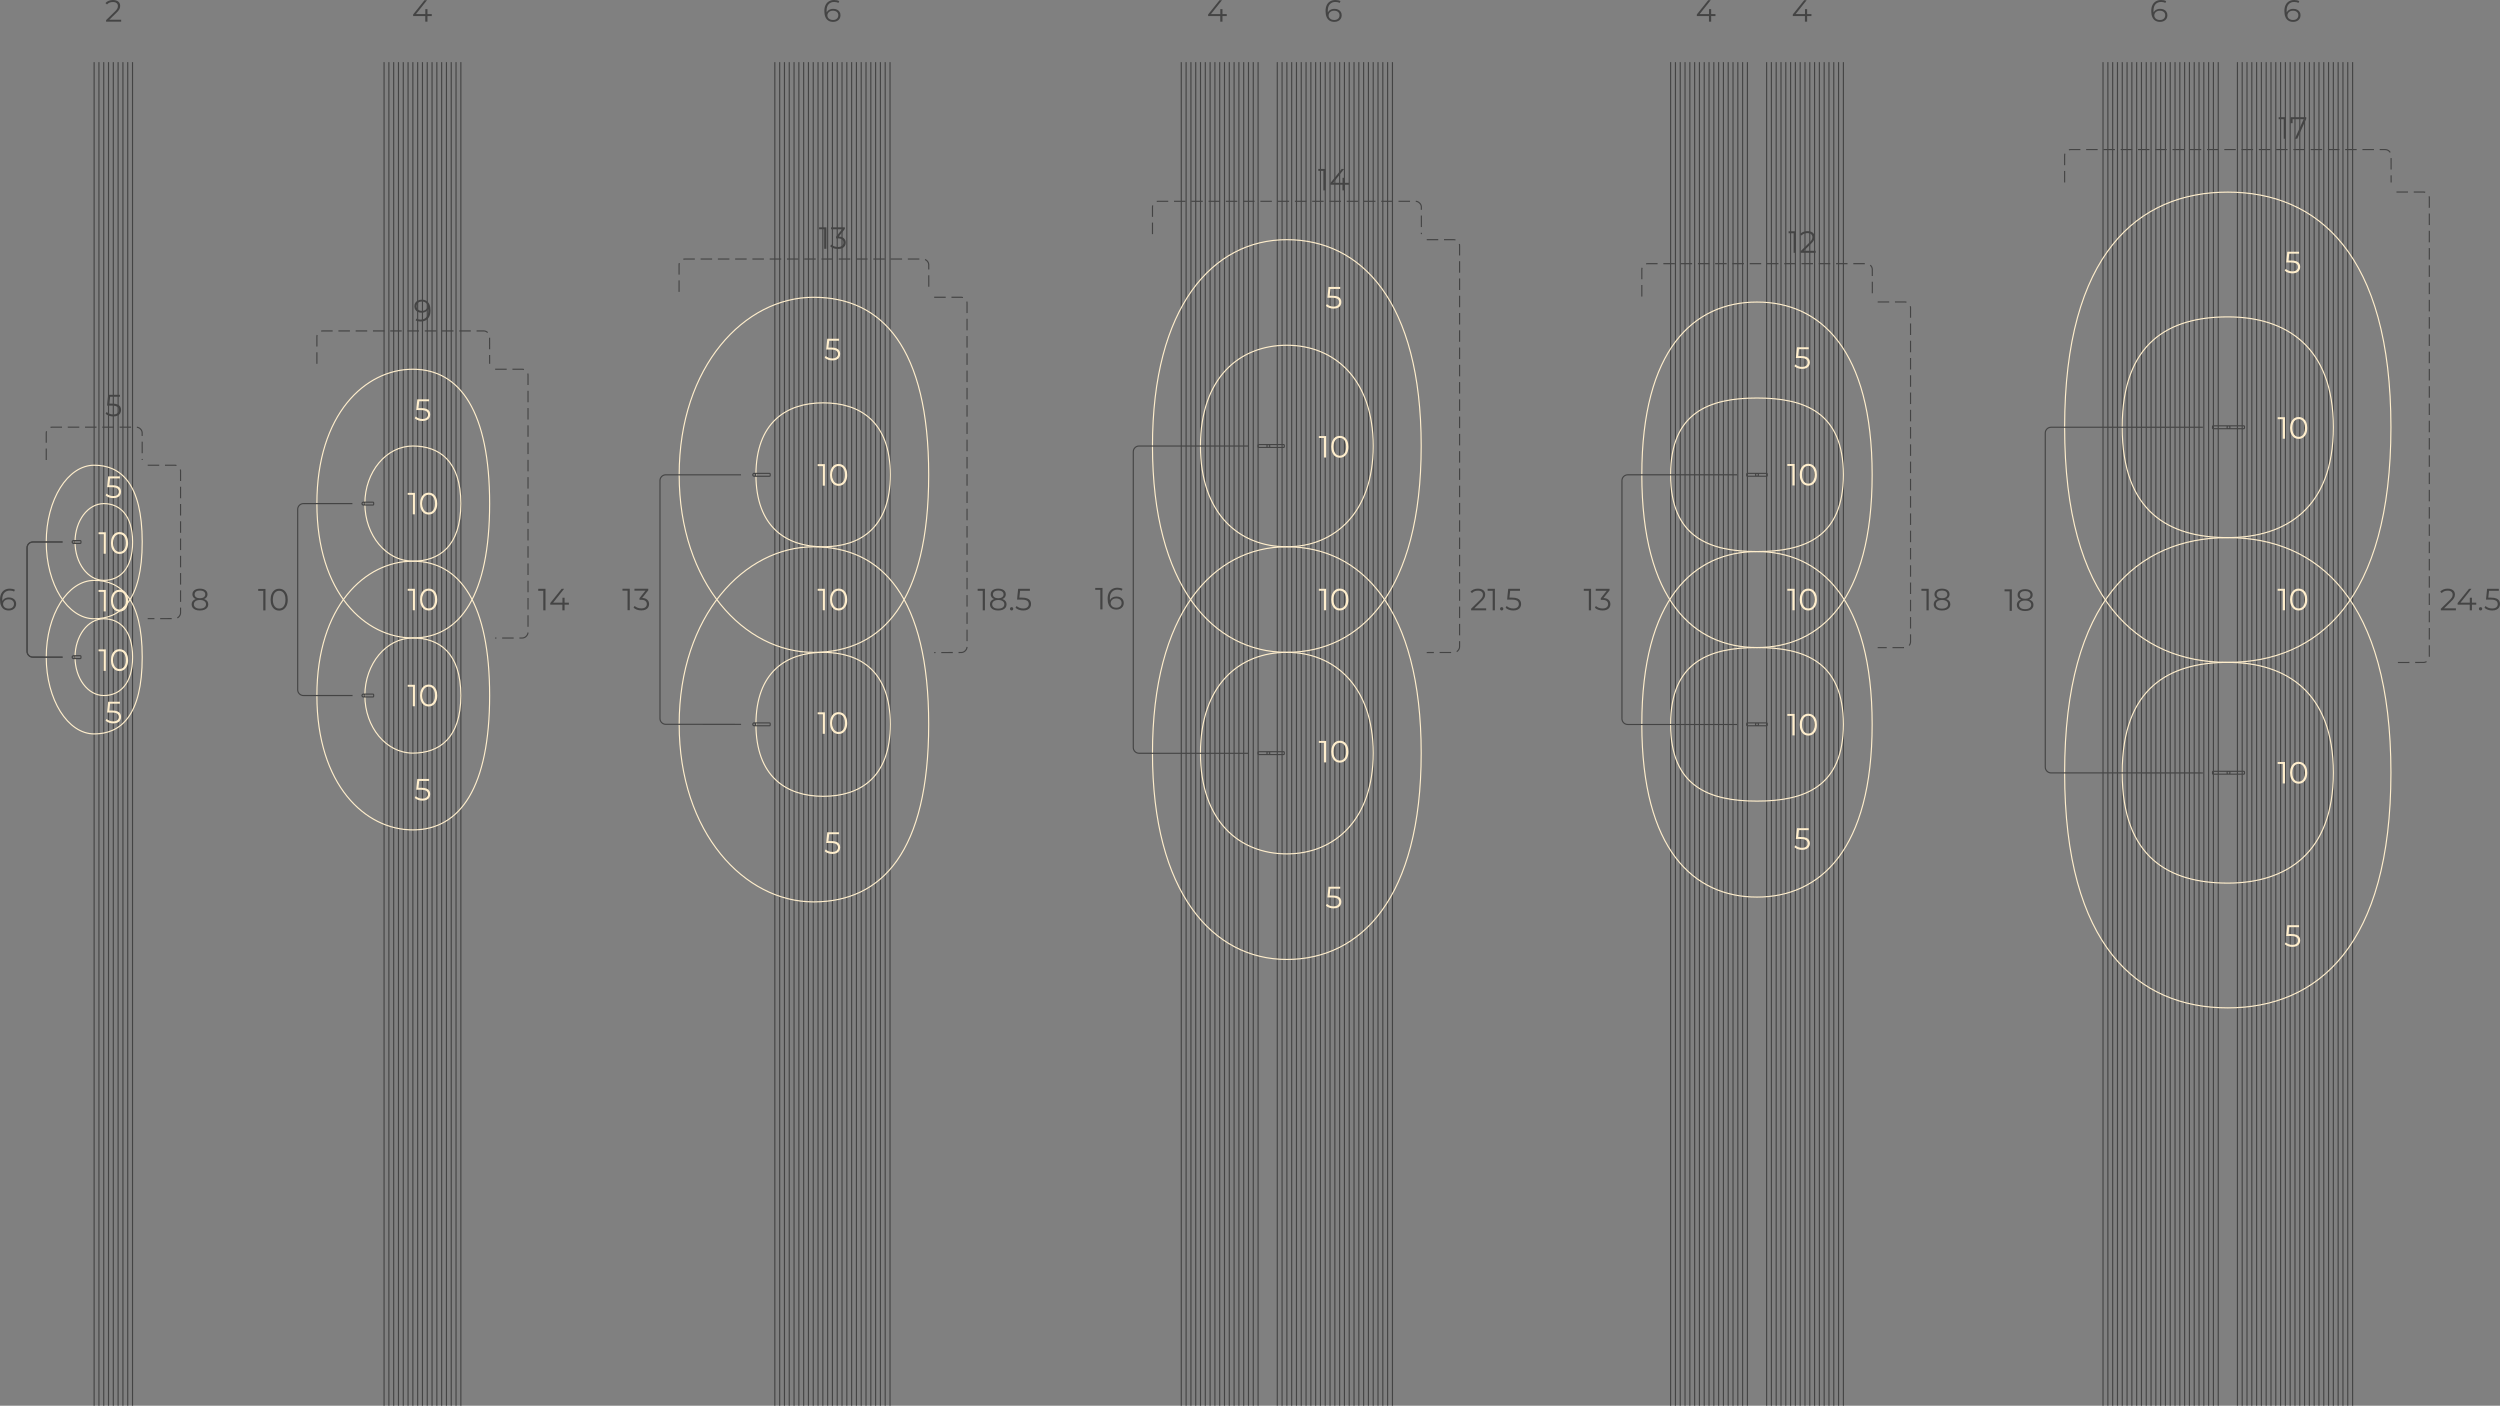 <?xml version="1.0" encoding="UTF-8"?> <svg xmlns="http://www.w3.org/2000/svg" xmlns:xlink="http://www.w3.org/1999/xlink" xmlns:xodm="http://www.corel.com/coreldraw/odm/2003" xml:space="preserve" width="229.749mm" height="129.186mm" version="1.1" style="shape-rendering:geometricPrecision; text-rendering:geometricPrecision; image-rendering:optimizeQuality; fill-rule:evenodd; clip-rule:evenodd" viewBox="0 0 14280.72 8029.89"><rect x="0" y="0" width="14280.72" height="8029.89" fill="#808080" stroke="none"/> <defs> <style type="text/css"> .str0 {stroke:#444444;stroke-width:6.58;stroke-miterlimit:22.926} .str1 {stroke:#FFEECC;stroke-width:6.58;stroke-miterlimit:22.926} .str2 {stroke:#444444;stroke-width:6.58;stroke-miterlimit:22.926;stroke-dasharray:65.763 32.881} .fil0 {fill:none} .fil1 {fill:#444444;fill-rule:nonzero} .fil2 {fill:#FFEECC;fill-rule:nonzero} </style> </defs> <g id="Слой_x0020_1">  <path class="fil0 str0" d="M537.64 8029.89l0 -7674.98m191.87 7674.98l0 -7674.98m-27.41 7674.98l0 -7674.98m-27.41 7674.98l0 -7674.98m-27.41 7674.98l0 -7674.98m-27.41 7674.98l0 -7674.98m-27.41 7674.98l0 -7674.98m-27.41 7674.98l0 -7674.98m191.87 7674.98l0 -7674.98"></path> <path class="fil0 str1" d="M538.27 3315.25c151.38,0 274.1,104.72 274.1,438.57 0,333.85 -122.72,438.57 -274.1,438.57 -151.39,0 -274.11,-196.36 -274.11,-438.57 0,-242.21 122.72,-438.57 274.11,-438.57z"></path> <path class="fil0 str1" d="M593.08 3534.53c90.83,0 164.46,66.23 164.46,219.29 0,153.06 -73.63,219.29 -164.46,219.29 -90.82,0 -164.46,-98.17 -164.46,-219.29 0,-121.11 73.64,-219.29 164.46,-219.29z"></path> <path class="fil0 str0" d="M420.4 3745.6c4.54,0 8.22,3.69 8.22,8.22 0,4.54 -3.68,8.22 -8.22,8.22 -4.54,0 -8.22,-3.68 -8.22,-8.22 0,-4.54 3.69,-8.22 8.22,-8.22zm0 0c15.55,0 23.74,0 38.49,0 1.6,0 2.95,1.12 3.24,2.68 0.69,3.67 0.69,7.37 -0.02,11.08 -0.29,1.57 -1.62,2.69 -3.22,2.69l-38.49 0c4.54,0 8.22,-3.68 8.22,-8.22 0,-4.54 -3.68,-8.22 -8.22,-8.22z"></path> <path class="fil0 str1" d="M538.27 2657.4c151.38,0 274.1,104.72 274.1,438.57 0,333.85 -122.72,438.57 -274.1,438.57 -151.39,0 -274.11,-196.36 -274.11,-438.57 0,-242.21 122.72,-438.57 274.11,-438.57z"></path> <path class="fil0 str1" d="M593.08 2876.68c90.83,0 164.46,66.22 164.46,219.29 0,153.06 -73.63,219.29 -164.46,219.29 -90.82,0 -164.46,-98.18 -164.46,-219.29 0,-121.11 73.64,-219.29 164.46,-219.29z"></path> <path class="fil0 str0" d="M420.4 3087.74c4.54,0 8.22,3.69 8.22,8.22 0,4.54 -3.68,8.22 -8.22,8.22 -4.54,0 -8.22,-3.69 -8.22,-8.22 0,-4.54 3.69,-8.22 8.22,-8.22zm0 0c15.55,0 23.74,0 38.49,0 1.6,0 2.95,1.12 3.24,2.67 0.69,3.67 0.69,7.37 -0.02,11.09 -0.29,1.57 -1.62,2.69 -3.22,2.69l-38.49 0c4.54,0 8.22,-3.69 8.22,-8.22 0,-4.54 -3.68,-8.22 -8.22,-8.22z"></path> <path class="fil0 str0" d="M357.36 3095.97l-169.95 0c-18.11,0 -32.89,14.78 -32.89,32.89l0 591.99c0,18.11 14.76,32.89 32.88,32.89l170.19 0.07"></path> <path class="fil0 str0" d="M357.36 3095.97l-169.95 0c-18.11,0 -32.89,14.78 -32.89,32.89l0 591.99c0,18.11 14.76,32.89 32.88,32.89l170.19 0.07"></path> <path class="fil0 str2" d="M264.15 2627.76l0 -154.75c0,-17.35 16.65,-32.9 32.9,-32.9l482.2 0c16.02,0 32.88,14.82 32.9,32.89l0.22 154.76"></path> <path class="fil0 str2" d="M843.77 2657.4l154.74 0c17.41,0 32.9,16.53 32.9,32.9l0 810.38c0,16.02 -14.82,32.92 -32.89,32.92l-154.75 0.22"></path> <path class="fil1" d="M50.4 3487.34c-10.88,0 -20,-2.28 -27.54,-7.19 -7.54,-4.91 -13.15,-11.93 -17.01,-21.05 -3.86,-9.12 -5.79,-20.18 -5.79,-33.15 0,-13.86 2.27,-25.62 7.01,-34.91 4.74,-9.47 11.41,-16.66 19.83,-21.4 8.42,-4.91 18.24,-7.19 29.29,-7.19 5.43,0 10.7,0.53 15.79,1.58 5.08,1.06 9.47,2.64 13.33,5.09l-5.08 10.18c-3.16,-2.11 -6.84,-3.51 -10.88,-4.39 -4.03,-0.88 -8.42,-1.4 -12.98,-1.4 -13.16,0 -23.68,4.21 -31.58,12.63 -7.89,8.42 -11.93,21.05 -11.93,37.72 0,2.63 0.17,5.79 0.52,9.65 0.18,3.69 0.88,7.55 1.93,11.23l-4.39 -3.33c1.23,-6.14 3.86,-11.23 7.55,-15.61 3.69,-4.21 8.42,-7.54 14.04,-9.65 5.61,-2.28 11.75,-3.33 18.42,-3.33 8.24,0 15.43,1.58 21.57,4.56 6.14,2.98 11.05,7.19 14.56,12.8 3.51,5.44 5.26,11.93 5.26,19.47 0,7.54 -1.75,14.21 -5.44,20 -3.68,5.61 -8.59,10 -15.09,13.16 -6.32,3.16 -13.51,4.56 -21.4,4.56zm-0.52 -10.7c5.96,0 11.05,-1.06 15.61,-3.16 4.39,-2.28 7.89,-5.26 10.53,-9.3 2.46,-4.03 3.86,-8.77 3.86,-14.21 0,-8.07 -2.81,-14.56 -8.42,-19.29 -5.44,-4.74 -12.98,-7.19 -22.46,-7.19 -6.32,0 -11.75,1.22 -16.48,3.51 -4.74,2.46 -8.42,5.61 -11.05,9.65 -2.64,4.03 -4.03,8.6 -4.03,13.68 0,4.39 1.22,8.78 3.68,12.81 2.46,4.03 6.14,7.37 11.05,9.82 4.74,2.46 10.7,3.69 17.72,3.69z"></path> <path class="fil1" d="M1142.04 3487.34c-9.83,0 -18.24,-1.4 -25.26,-4.21 -7.19,-2.81 -12.63,-7.02 -16.49,-12.28 -3.69,-5.26 -5.61,-11.57 -5.61,-18.77 0,-7.02 1.75,-12.98 5.61,-18.07 3.68,-4.91 9.12,-8.77 16.14,-11.41 7.02,-2.63 15.61,-4.03 25.62,-4.03 9.99,0 18.59,1.4 25.61,4.03 7.19,2.64 12.63,6.5 16.49,11.41 3.69,5.08 5.61,11.05 5.61,18.07 0,7.19 -1.93,13.51 -5.79,18.77 -3.86,5.26 -9.47,9.47 -16.49,12.28 -7.19,2.81 -15.61,4.21 -25.43,4.21zm0 -10.7c10.87,0 19.29,-2.11 25.61,-6.67 6.14,-4.38 9.12,-10.35 9.12,-18.07 0,-7.54 -2.98,-13.51 -9.12,-17.89 -6.32,-4.56 -14.74,-6.67 -25.61,-6.67 -10.88,0 -19.3,2.11 -25.44,6.67 -5.96,4.38 -9.12,10.35 -9.12,17.89 0,7.72 3.16,13.69 9.12,18.07 6.14,4.56 14.56,6.67 25.44,6.67zm0 -50.88c-9.12,0 -16.84,-1.22 -23.33,-3.68 -6.32,-2.46 -11.23,-5.97 -14.56,-10.7 -3.51,-4.56 -5.09,-10.18 -5.09,-16.49 0,-6.66 1.75,-12.45 5.26,-17.37 3.51,-4.91 8.6,-8.6 15.09,-11.23 6.49,-2.63 14.04,-3.86 22.63,-3.86 8.59,0 16.31,1.23 22.8,3.86 6.5,2.63 11.41,6.32 15.09,11.23 3.68,4.92 5.43,10.7 5.43,17.37 0,6.32 -1.75,11.93 -5.08,16.49 -3.51,4.74 -8.42,8.25 -14.91,10.7 -6.49,2.46 -14.21,3.68 -23.33,3.68zm0 -8.42c9.65,0 17.01,-1.93 22.45,-5.97 5.44,-4.03 8.07,-9.3 8.07,-15.96 0,-7.02 -2.8,-12.46 -8.24,-16.49 -5.61,-3.86 -12.98,-5.79 -22.28,-5.79 -9.3,0 -16.66,1.93 -22.1,5.79 -5.44,4.03 -8.25,9.47 -8.25,16.32 0,6.84 2.81,12.1 8.07,16.14 5.26,4.03 12.81,5.97 22.28,5.97z"></path> <path class="fil1" d="M647.01 2379.02c-8.77,0 -17.19,-1.4 -25.09,-4.21 -7.89,-2.98 -14.21,-6.66 -18.95,-11.58l6.14 -9.99c3.86,4.21 9.12,7.54 15.96,10.18 6.66,2.8 13.85,4.03 21.75,4.03 10.35,0 18.24,-2.28 23.68,-6.84 5.44,-4.74 8.25,-10.7 8.25,-18.24 0,-5.26 -1.4,-9.82 -3.86,-13.68 -2.46,-3.86 -6.67,-6.67 -12.63,-8.77 -5.97,-2.11 -14.04,-3.16 -24.56,-3.16l-26.14 0 6.32 -61.57 67.19 0 0 11.23 -62.1 0 6.67 -6.14 -5.61 51.57 -6.5 -6.32 22.98 0c12.46,0 22.28,1.4 29.82,4.56 7.37,2.98 12.8,7.37 16.32,12.8 3.33,5.44 4.91,11.75 4.91,18.95 0,7.02 -1.58,13.16 -4.91,18.95 -3.16,5.61 -8.07,10 -14.74,13.33 -6.49,3.33 -14.91,4.91 -24.91,4.91z"></path> <path class="fil1" d="M606.01 123.91l0 -8.94 51.04 -50c4.74,-4.56 8.25,-8.59 10.53,-12.1 2.46,-3.51 4.03,-6.66 4.74,-9.65 0.88,-2.98 1.22,-5.79 1.22,-8.6 0,-7.19 -2.46,-12.8 -7.37,-16.84 -4.91,-4.21 -11.93,-6.14 -21.4,-6.14 -7.19,0 -13.51,1.05 -19.12,3.33 -5.62,2.28 -10.36,5.79 -14.39,10.35l-8.94 -7.72c4.74,-5.61 10.88,-9.99 18.42,-12.98 7.37,-3.16 15.79,-4.56 25.09,-4.56 8.24,0 15.44,1.23 21.57,4.03 6.14,2.64 10.88,6.5 14.21,11.41 3.34,4.91 4.92,10.88 4.92,17.71 0,4.03 -0.53,7.89 -1.58,11.75 -1.06,3.86 -3.16,7.89 -5.97,12.1 -2.81,4.39 -7.02,9.12 -12.63,14.56l-46.84 45.96 -3.33 -4.91 75.96 0 0 11.23 -86.13 0z"></path> <path class="fil0 str0" d="M2193.88 8029.89l0 -7674.98m411.16 7674.98l0 -7674.98m-27.41 7674.98l0 -7674.98m-27.42 7674.98l0 -7674.98m-27.41 7674.98l0 -7674.98m-27.41 7674.98l0 -7674.98m-27.41 7674.98l0 -7674.98m-27.41 7674.98l0 -7674.98m-27.41 7674.98l0 -7674.98m-27.41 7674.98l0 -7674.98m-27.41 7674.98l0 -7674.98m-27.41 7674.98l0 -7674.98m-27.41 7674.98l0 -7674.98m-27.41 7674.98l0 -7674.98m-27.41 7674.98l0 -7674.98m-27.41 7674.98l0 -7674.98m411.16 7674.98l0 -7674.98"></path> <path class="fil0 str1" d="M2358.34 3205.58c272.49,0 438.57,246.8 438.57,767.5 0,520.69 -166.07,767.5 -438.57,767.5 -272.5,0 -548.21,-257.16 -548.21,-767.5 0,-510.35 275.71,-767.5 548.21,-767.5z"></path> <path class="fil0 str1" d="M2358.34 3644.15c151.38,0 274.1,86.11 274.1,328.93 0,242.81 -122.72,328.93 -274.1,328.93 -151.39,0 -274.11,-147.27 -274.11,-328.93 0,-181.66 122.72,-328.93 274.11,-328.93z"></path> <path class="fil0 str0" d="M2076.01 3964.85l0.21 0 54.72 0c1.59,0 2.94,1.12 3.24,2.67 0.69,3.67 0.69,7.37 -0.01,11.09 -0.3,1.57 -1.63,2.69 -3.23,2.69l-54.72 0 -0.21 0c-4.54,0 -8.21,-3.69 -8.21,-8.22 0,-4.54 3.67,-8.22 8.21,-8.22zm0.21 0c4.44,0.12 8.01,3.75 8.01,8.22 0,4.47 -3.57,8.1 -8.01,8.22"></path> <path class="fil0 str1" d="M2358.34 2109.15c272.49,0 438.57,246.8 438.57,767.5 0,520.69 -166.07,767.5 -438.57,767.5 -272.5,0 -548.21,-257.16 -548.21,-767.5 0,-510.35 275.71,-767.5 548.21,-767.5z"></path> <path class="fil0 str1" d="M2358.34 2547.72c151.38,0 274.1,86.11 274.1,328.93 0,242.81 -122.72,328.93 -274.1,328.93 -151.39,0 -274.11,-147.27 -274.11,-328.93 0,-181.66 122.72,-328.93 274.11,-328.93z"></path> <path class="fil0 str0" d="M2076.01 2868.43l0.21 0 54.72 0c1.59,0 2.94,1.12 3.24,2.67 0.69,3.67 0.69,7.37 -0.01,11.09 -0.3,1.57 -1.63,2.69 -3.23,2.69l-54.72 0 -0.21 0c-4.54,0 -8.21,-3.69 -8.21,-8.22 0,-4.54 3.67,-8.22 8.21,-8.22zm0.21 0c4.44,0.12 8.01,3.75 8.01,8.22 0,4.47 -3.57,8.1 -8.01,8.22"></path> <path class="fil0 str0" d="M2012.97 2876.65l-279.6 0c-18.09,0 -32.88,14.82 -32.88,32.89l0 1030.64c0,18.09 14.77,32.89 32.88,32.89l280.46 0"></path> <path class="fil0 str2" d="M1810.12 2078.02l0 -154.74c0,-17.35 16.65,-32.9 32.9,-32.9l920.76 0c16.02,0 32.87,14.81 32.89,32.89l0.23 154.75"></path> <path class="fil0 str2" d="M2828.54 2109.15l154.74 0c17.41,0 32.9,16.52 32.9,32.89l0 1469.6c0,16.04 -14.81,32.89 -32.89,32.92l-154.75 0.23"></path> <polygon class="fil1" points="1503.83,3486.85 1503.83,3369.32 1509.44,3375.29 1474.88,3375.29 1474.88,3364.06 1516.46,3364.06 1516.46,3486.85 "></polygon> <path id="_1" class="fil1" d="M1594.63 3487.9c-9.47,0 -17.89,-2.46 -25.25,-7.37 -7.37,-5.08 -13.16,-12.28 -17.37,-21.57 -4.21,-9.3 -6.32,-20.52 -6.32,-33.51 0,-12.98 2.1,-24.2 6.32,-33.5 4.21,-9.47 9.99,-16.49 17.37,-21.57 7.37,-4.92 15.78,-7.37 25.25,-7.37 9.47,0 17.9,2.46 25.26,7.37 7.37,5.08 13.16,12.1 17.55,21.57 4.21,9.3 6.32,20.52 6.32,33.5 0,12.98 -2.11,24.21 -6.32,33.51 -4.39,9.29 -10.18,16.49 -17.55,21.57 -7.37,4.91 -15.79,7.37 -25.26,7.37zm0 -11.57c7.2,0 13.51,-1.93 18.95,-5.79 5.44,-4.03 9.65,-9.82 12.63,-17.37 2.98,-7.54 4.56,-16.84 4.56,-27.72 0,-11.05 -1.58,-20.17 -4.56,-27.89 -2.98,-7.55 -7.19,-13.16 -12.63,-17.19 -5.43,-3.86 -11.75,-5.79 -18.95,-5.79 -7.01,0 -13.33,1.93 -18.77,5.79 -5.44,4.03 -9.65,9.65 -12.8,17.19 -2.98,7.72 -4.56,16.84 -4.56,27.89 0,10.88 1.58,20.18 4.56,27.72 3.16,7.55 7.37,13.33 12.8,17.37 5.44,3.86 11.75,5.79 18.77,5.79z"></path> <polygon class="fil1" points="3103.43,3486.29 3103.43,3368.76 3109.04,3374.73 3074.48,3374.73 3074.48,3363.5 3116.06,3363.5 3116.06,3486.29 "></polygon> <path id="_1_0" class="fil1" d="M3143.19 3454.02l0 -9.12 65.08 -81.4 14.04 0 -64.56 81.4 -6.84 -2.11 98.76 0 0 11.23 -106.48 0zm69.29 32.28l0 -32.28 0.35 -11.23 0 -28.42 12.28 0 0 71.92 -12.63 0z"></path> <path class="fil1" d="M2408.94 1711.76c10.88,0 20.17,2.28 27.54,7.19 7.54,4.92 13.15,11.93 17.01,21.05 3.86,9.12 5.79,20.18 5.79,33.15 0,13.86 -2.28,25.43 -7.02,34.91 -4.74,9.47 -11.41,16.66 -19.82,21.4 -8.42,4.91 -18.07,7.19 -29.29,7.19 -5.44,0 -10.7,-0.52 -15.79,-1.58 -4.92,-1.05 -9.47,-2.63 -13.33,-5.08l5.08 -10.18c3.16,2.11 6.84,3.51 10.88,4.39 4.21,0.88 8.6,1.4 12.98,1.4 13.16,0 23.86,-4.21 31.58,-12.63 7.89,-8.42 11.93,-21.05 11.93,-37.71 0,-2.64 -0.17,-5.79 -0.52,-9.65 -0.17,-3.68 -0.88,-7.54 -1.93,-11.23l4.39 3.33c-1.23,6.14 -3.69,11.23 -7.55,15.61 -3.68,4.21 -8.42,7.37 -14.03,9.65 -5.44,2.28 -11.75,3.34 -18.42,3.34 -8.07,0 -15.26,-1.58 -21.57,-4.56 -6.14,-2.98 -11.05,-7.19 -14.56,-12.8 -3.51,-5.44 -5.26,-11.93 -5.26,-19.47 0,-7.72 1.75,-14.38 5.44,-20 3.68,-5.61 8.77,-10 15.09,-13.16 6.32,-3.16 13.51,-4.56 21.4,-4.56zm0.53 10.7c-5.97,0 -11.05,1.05 -15.61,3.16 -4.39,2.28 -7.89,5.26 -10.52,9.3 -2.46,4.03 -3.86,8.77 -3.86,14.21 0,8.07 2.8,14.56 8.42,19.29 5.44,4.74 12.98,7.19 22.46,7.19 6.32,0 11.75,-1.22 16.49,-3.51 4.74,-2.46 8.42,-5.61 11.05,-9.65 2.63,-4.03 4.03,-8.59 4.03,-13.68 0,-4.56 -1.23,-8.77 -3.69,-12.8 -2.46,-4.03 -6.14,-7.37 -10.88,-9.83 -4.74,-2.46 -10.7,-3.68 -17.89,-3.68z"></path> <path class="fil1" d="M2359.91 91.63l0 -9.12 65.08 -81.4 14.04 0 -64.56 81.4 -6.84 -2.11 98.76 0 0 11.23 -106.48 0zm69.29 32.28l0 -32.28 0.35 -11.23 0 -28.42 12.28 0 0 71.92 -12.63 0z"></path> <path class="fil0 str0" d="M4426.06 8029.89l0 -7674.98m630.45 7674.98l0 -7674.98m-27.41 7674.98l0 -7674.98m-27.41 7674.98l0 -7674.98m-27.41 7674.98l0 -7674.98m-27.41 7674.98l0 -7674.98m-27.41 7674.98l0 -7674.98m-27.41 7674.98l0 -7674.98m-27.41 7674.98l0 -7674.98m-27.41 7674.98l0 -7674.98m-27.42 7674.98l0 -7674.98m-27.41 7674.98l0 -7674.98m-27.41 7674.98l0 -7674.98m-27.41 7674.98l0 -7674.98m-27.41 7674.98l0 -7674.98m-27.41 7674.98l0 -7674.98m-27.41 7674.98l0 -7674.98m-27.41 7674.98l0 -7674.98m-27.41 7674.98l0 -7674.98m-27.41 7674.98l0 -7674.98m-27.41 7674.98l0 -7674.98m-27.41 7674.98l0 -7674.98m-27.41 7674.98l0 -7674.98m-27.41 7674.98l0 -7674.98m630.44 7674.98l0 -7674.98"></path> <path class="fil0 str1" d="M4647.12 3123.43c393.6,0 657.85,291 657.85,1014.2 0,723.19 -264.25,1014.19 -657.85,1014.19 -393.61,0 -767.5,-393.54 -767.5,-1014.19 0,-620.65 373.89,-1014.2 767.5,-1014.2z"></path> <path class="fil0 str1" d="M4701.93 3726.47c211.94,0 383.75,108.63 383.75,411.16 0,302.53 -171.81,411.16 -383.75,411.16 -211.93,0 -383.75,-114.93 -383.75,-411.16 0,-296.23 171.82,-411.16 383.75,-411.16z"></path> <path class="fil0 str0" d="M4308.19 4129.4c4.54,0 8.22,3.69 8.22,8.22 0,4.54 -3.68,8.22 -8.22,8.22 -4.54,0 -8.2,-3.69 -8.2,-8.22 0,-4.54 3.66,-8.22 8.2,-8.22zm0 0c15.56,0 73.05,0 87.82,0 1.59,0 2.93,1.12 3.23,2.67 0.69,3.67 0.69,7.37 -0.01,11.09 -0.29,1.57 -1.64,2.69 -3.22,2.69l-87.82 0c4.54,0 8.22,-3.69 8.22,-8.22 0,-4.54 -3.68,-8.22 -8.22,-8.22z"></path> <path class="fil0 str1" d="M4647.12 1698.08c393.6,0 657.85,291 657.85,1014.2 0,723.19 -264.25,1014.19 -657.85,1014.19 -393.61,0 -767.5,-393.54 -767.5,-1014.19 0,-620.66 373.89,-1014.2 767.5,-1014.2z"></path> <path class="fil0 str1" d="M4701.93 2301.11c211.94,0 383.75,108.63 383.75,411.16 0,302.52 -171.81,411.16 -383.75,411.16 -211.93,0 -383.75,-114.92 -383.75,-411.16 0,-296.23 171.82,-411.16 383.75,-411.16z"></path> <path class="fil0 str0" d="M4308.19 2704.05c4.54,0 8.22,3.68 8.22,8.22 0,4.54 -3.68,8.22 -8.22,8.22 -4.54,0 -8.2,-3.69 -8.2,-8.22 0,-4.54 3.66,-8.22 8.2,-8.22zm0 0c15.56,0 73.05,0 87.82,0 1.59,0 2.93,1.12 3.23,2.67 0.69,3.67 0.69,7.37 -0.01,11.09 -0.29,1.57 -1.64,2.69 -3.22,2.69l-87.82 0c4.54,0 8.22,-3.69 8.22,-8.22 0,-4.54 -3.68,-8.22 -8.22,-8.22z"></path> <path class="fil0 str0" d="M4232.87 2712.27l-430.01 0c-18.11,0 -32.89,14.77 -32.89,32.89l0 1359.4c0,18.11 14.77,32.88 32.89,32.88l430.41 0.19"></path> <path class="fil0 str2" d="M3879.05 1667.38l0 -154.75c0,-17.35 16.65,-32.9 32.9,-32.9l1360.45 0c16.02,0 32.89,14.8 32.89,32.89l0.23 154.76"></path> <path class="fil0 str2" d="M5336.37 1698.08l154.75 0c17.4,0 32.9,16.53 32.9,32.9l0 1963.5c0,16.04 -14.8,32.89 -32.89,32.89l-154.76 0.23"></path> <polygon class="fil1" points="3584.72,3485.79 3584.72,3368.26 3590.33,3374.22 3555.77,3374.22 3555.77,3363 3597.35,3363 3597.35,3485.79 "></polygon> <path id="_1_1" class="fil1" d="M3663.25 3486.84c-8.94,0 -17.19,-1.4 -25.26,-4.21 -7.89,-2.98 -14.21,-6.66 -18.95,-11.58l6.14 -9.99c4.03,4.21 9.3,7.54 15.96,10.18 6.84,2.8 14.04,4.03 22.1,4.03 10.18,0 17.9,-2.11 23.33,-6.67 5.62,-4.56 8.25,-10.52 8.25,-18.07 0,-7.37 -2.63,-13.33 -8.07,-17.71 -5.26,-4.56 -13.69,-6.66 -25.09,-6.66l-8.77 0 0 -9.3 37.89 -47.54 1.75 4.91 -68.42 0 0 -11.23 78.94 0 0 8.94 -37.89 47.54 -6.13 -4.03 4.74 0c14.73,0 25.78,3.16 32.97,9.82 7.37,6.5 11.05,14.91 11.05,25.26 0,6.84 -1.58,12.98 -4.91,18.6 -3.33,5.44 -8.24,9.82 -14.91,12.98 -6.49,3.16 -14.73,4.74 -24.73,4.74z"></path> <polygon class="fil1" points="5613.61,3486.29 5613.61,3368.76 5619.23,3374.73 5584.67,3374.73 5584.67,3363.5 5626.24,3363.5 5626.24,3486.29 "></polygon> <path id="_1_2" class="fil1" d="M5702.15 3487.34c-9.83,0 -18.24,-1.4 -25.26,-4.21 -7.19,-2.81 -12.63,-7.02 -16.49,-12.28 -3.69,-5.26 -5.61,-11.57 -5.61,-18.77 0,-7.02 1.75,-12.98 5.61,-18.07 3.68,-4.91 9.12,-8.77 16.14,-11.41 7.02,-2.63 15.61,-4.03 25.62,-4.03 9.99,0 18.59,1.4 25.61,4.03 7.19,2.64 12.63,6.5 16.49,11.41 3.69,5.08 5.61,11.05 5.61,18.07 0,7.19 -1.93,13.51 -5.79,18.77 -3.86,5.26 -9.47,9.47 -16.49,12.28 -7.19,2.81 -15.61,4.21 -25.43,4.21zm0 -10.7c10.87,0 19.29,-2.11 25.61,-6.67 6.14,-4.38 9.12,-10.35 9.12,-18.07 0,-7.54 -2.98,-13.51 -9.12,-17.89 -6.32,-4.56 -14.74,-6.67 -25.61,-6.67 -10.88,0 -19.3,2.11 -25.44,6.67 -5.96,4.38 -9.12,10.35 -9.12,17.89 0,7.72 3.16,13.69 9.12,18.07 6.14,4.56 14.56,6.67 25.44,6.67zm0 -50.88c-9.12,0 -16.84,-1.22 -23.33,-3.68 -6.32,-2.46 -11.23,-5.97 -14.56,-10.7 -3.51,-4.56 -5.09,-10.18 -5.09,-16.49 0,-6.66 1.75,-12.45 5.26,-17.37 3.51,-4.91 8.6,-8.6 15.09,-11.23 6.49,-2.63 14.04,-3.86 22.63,-3.86 8.59,0 16.31,1.23 22.8,3.86 6.5,2.63 11.41,6.32 15.09,11.23 3.68,4.92 5.43,10.7 5.43,17.37 0,6.32 -1.75,11.93 -5.08,16.49 -3.51,4.74 -8.42,8.25 -14.91,10.7 -6.49,2.46 -14.21,3.68 -23.33,3.68zm0 -8.42c9.65,0 17.01,-1.93 22.45,-5.97 5.44,-4.03 8.07,-9.3 8.07,-15.96 0,-7.02 -2.8,-12.46 -8.24,-16.49 -5.61,-3.86 -12.98,-5.79 -22.28,-5.79 -9.3,0 -16.66,1.93 -22.1,5.79 -5.44,4.03 -8.25,9.47 -8.25,16.32 0,6.84 2.81,12.1 8.07,16.14 5.26,4.03 12.81,5.97 22.28,5.97z"></path> <path id="_2" class="fil1" d="M5778.57 3487.17c-2.46,0 -4.74,-1.05 -6.67,-2.8 -1.75,-1.76 -2.63,-4.04 -2.63,-6.84 0,-2.81 0.88,-5.09 2.63,-6.84 1.93,-1.75 4.21,-2.63 6.67,-2.63 2.63,0 4.74,0.88 6.66,2.63 1.75,1.75 2.81,4.03 2.81,6.84 0,2.8 -1.06,5.08 -2.81,6.84 -1.93,1.75 -4.03,2.8 -6.66,2.8z"></path> <path id="_3" class="fil1" d="M5845.05 3487.34c-8.77,0 -17.19,-1.4 -25.09,-4.21 -7.89,-2.98 -14.21,-6.66 -18.95,-11.58l6.14 -9.99c3.86,4.21 9.12,7.54 15.96,10.18 6.66,2.8 13.85,4.03 21.75,4.03 10.35,0 18.24,-2.28 23.68,-6.84 5.44,-4.74 8.25,-10.7 8.25,-18.24 0,-5.26 -1.4,-9.82 -3.86,-13.68 -2.46,-3.86 -6.67,-6.67 -12.63,-8.77 -5.97,-2.11 -14.04,-3.16 -24.56,-3.16l-26.14 0 6.32 -61.57 67.19 0 0 11.23 -62.1 0 6.67 -6.14 -5.61 51.57 -6.5 -6.32 22.98 0c12.46,0 22.28,1.4 29.82,4.56 7.37,2.98 12.8,7.37 16.32,12.8 3.33,5.44 4.91,11.75 4.91,18.95 0,7.02 -1.58,13.16 -4.91,18.95 -3.16,5.61 -8.07,10 -14.74,13.33 -6.49,3.33 -14.91,4.91 -24.91,4.91z"></path> <polygon class="fil1" points="4707.94,1421.3 4707.94,1303.77 4713.55,1309.73 4678.99,1309.73 4678.99,1298.51 4720.57,1298.51 4720.57,1421.3 "></polygon> <path id="_1_3" class="fil1" d="M4786.47 1422.35c-8.94,0 -17.19,-1.4 -25.26,-4.21 -7.89,-2.98 -14.21,-6.66 -18.95,-11.58l6.14 -9.99c4.03,4.21 9.3,7.54 15.96,10.18 6.84,2.8 14.04,4.03 22.1,4.03 10.18,0 17.9,-2.11 23.33,-6.67 5.62,-4.56 8.25,-10.52 8.25,-18.07 0,-7.37 -2.63,-13.33 -8.07,-17.71 -5.26,-4.56 -13.69,-6.66 -25.09,-6.66l-8.77 0 0 -9.3 37.89 -47.54 1.75 4.91 -68.42 0 0 -11.23 78.94 0 0 8.94 -37.89 47.54 -6.13 -4.03 4.74 0c14.73,0 25.78,3.16 32.97,9.82 7.37,6.5 11.05,14.91 11.05,25.26 0,6.84 -1.58,12.98 -4.91,18.6 -3.33,5.44 -8.24,9.82 -14.91,12.98 -6.49,3.16 -14.73,4.74 -24.73,4.74z"></path> <path class="fil1" d="M4759.21 124.96c-10.88,0 -20,-2.28 -27.54,-7.19 -7.54,-4.91 -13.15,-11.93 -17.01,-21.05 -3.86,-9.12 -5.79,-20.18 -5.79,-33.15 0,-13.86 2.27,-25.62 7.01,-34.91 4.74,-9.47 11.41,-16.66 19.83,-21.4 8.42,-4.91 18.24,-7.19 29.29,-7.19 5.43,0 10.7,0.53 15.79,1.58 5.08,1.06 9.47,2.64 13.33,5.09l-5.08 10.18c-3.16,-2.11 -6.84,-3.51 -10.88,-4.39 -4.03,-0.88 -8.42,-1.4 -12.98,-1.4 -13.16,0 -23.68,4.21 -31.58,12.63 -7.89,8.42 -11.93,21.05 -11.93,37.72 0,2.63 0.17,5.79 0.52,9.65 0.18,3.69 0.88,7.55 1.93,11.23l-4.39 -3.33c1.23,-6.14 3.86,-11.23 7.55,-15.61 3.69,-4.21 8.42,-7.54 14.04,-9.65 5.61,-2.28 11.75,-3.33 18.42,-3.33 8.24,0 15.43,1.58 21.57,4.56 6.14,2.98 11.05,7.19 14.56,12.8 3.51,5.44 5.26,11.93 5.26,19.47 0,7.54 -1.75,14.21 -5.44,20 -3.68,5.61 -8.59,10 -15.09,13.16 -6.32,3.16 -13.51,4.56 -21.4,4.56zm-0.52 -10.7c5.96,0 11.05,-1.06 15.61,-3.16 4.39,-2.28 7.89,-5.26 10.53,-9.3 2.46,-4.03 3.86,-8.77 3.86,-14.21 0,-8.07 -2.81,-14.56 -8.42,-19.29 -5.44,-4.74 -12.98,-7.19 -22.46,-7.19 -6.32,0 -11.75,1.22 -16.48,3.51 -4.74,2.46 -8.42,5.61 -11.05,9.65 -2.64,4.03 -4.03,8.6 -4.03,13.68 0,4.39 1.22,8.78 3.68,12.81 2.46,4.03 6.14,7.37 11.05,9.82 4.74,2.46 10.7,3.69 17.72,3.69z"></path> <path class="fil0 str0" d="M6747.75 8029.89l0 -7674.98m1178.65 7674.98l0 -7674.98m-27.41 7674.98l0 -7674.98m-27.41 7674.98l0 -7674.98m-27.41 7674.98l0 -7674.98m-27.41 7674.98l0 -7674.98m-27.41 7674.98l0 -7674.98m-27.41 7674.98l0 -7674.98m-27.41 7674.98l0 -7674.98m-27.41 7674.98l0 -7674.98m-27.41 7674.98l0 -7674.98m-27.41 7674.98l0 -7674.98m-27.41 7674.98l0 -7674.98m-27.41 7674.98l0 -7674.98m-27.41 7674.98l0 -7674.98m-27.41 7674.98l0 -7674.98m-27.41 7674.98l0 -7674.98m-27.41 7674.98l0 -7674.98m-27.41 7674.98l0 -7674.98m-27.41 7674.98l0 -7674.98m-27.42 7674.98l0 -7674.98m-27.41 7674.98l0 -7674.98m-27.41 7674.98l0 -7674.98m-27.41 7674.98l0 -7674.98m-164.46 7674.98l0 -7674.98m-27.41 7674.98l0 -7674.98m-27.41 7674.98l0 -7674.98m-27.41 7674.98l0 -7674.98m-27.41 7674.98l0 -7674.98m-27.41 7674.98l0 -7674.98m-27.42 7674.98l0 -7674.98m-27.41 7674.98l0 -7674.98m-27.41 7674.98l0 -7674.98m-27.41 7674.98l0 -7674.98m-27.41 7674.98l0 -7674.98m-27.42 7674.98l0 -7674.98m-27.41 7674.98l0 -7674.98m-27.41 7674.98l0 -7674.98m-27.41 7674.98l0 -7674.98m1178.66 7674.98l0 -7674.98m-657.86 7674.98l0 -7674.98m-109.64 7674.98l0 -7674.98"></path> <path class="fil0 str1" d="M7350.76 3123.34c423.88,0 767.5,351.65 767.5,1178.66 0,827.01 -343.62,1178.66 -767.5,1178.66 -423.88,0 -767.5,-383.75 -767.5,-1178.66 0,-794.91 343.62,-1178.66 767.5,-1178.66z"></path> <path class="fil0 str1" d="M7350.76 3726.38c272.49,0 493.4,194.83 493.4,575.62 0,380.79 -220.9,575.62 -493.4,575.62 -272.49,0 -493.39,-188.54 -493.39,-575.62 0,-387.08 220.9,-575.62 493.39,-575.62z"></path> <path class="fil0 str0" d="M7244.98 4293.78c4.54,0 8.22,3.69 8.22,8.22 0,4.54 -3.69,8.22 -8.22,8.22 -4.54,0 -8.2,-3.69 -8.2,-8.22 0,-4.54 3.66,-8.22 8.2,-8.22zm0 0c15.55,0 73.05,0 87.81,0 1.59,0 2.93,1.12 3.23,2.67 0.69,3.67 0.7,7.37 0,11.09 -0.3,1.57 -1.65,2.69 -3.23,2.69l-87.81 0c4.54,0 8.22,-3.69 8.22,-8.22 0,-4.54 -3.69,-8.22 -8.22,-8.22zm0 0c-15.54,0 -40.17,0 -54.94,0 -1.59,0 -2.93,1.12 -3.22,2.67 -0.7,3.67 -0.7,7.37 0,11.09 0.29,1.57 1.64,2.69 3.22,2.69l54.94 0c-4.54,0 -8.2,-3.69 -8.2,-8.22 0,-4.54 3.66,-8.22 8.2,-8.22z"></path> <path class="fil0 str1" d="M7350.76 1369.06c423.88,0 767.5,351.65 767.5,1178.66 0,827.01 -343.62,1178.65 -767.5,1178.65 -423.88,0 -767.5,-383.75 -767.5,-1178.65 0,-794.91 343.62,-1178.66 767.5,-1178.66z"></path> <path class="fil0 str1" d="M7350.76 1972.1c272.49,0 493.4,194.83 493.4,575.62 0,380.78 -220.9,575.62 -493.4,575.62 -272.49,0 -493.39,-188.54 -493.39,-575.62 0,-387.09 220.9,-575.62 493.39,-575.62z"></path> <path class="fil0 str0" d="M7244.98 2539.5c4.54,0 8.22,3.68 8.22,8.22 0,4.54 -3.69,8.22 -8.22,8.22 -4.54,0 -8.2,-3.68 -8.2,-8.22 0,-4.54 3.66,-8.22 8.2,-8.22zm0 0c15.55,0 73.05,0 87.81,0 1.59,0 2.93,1.11 3.23,2.67 0.69,3.67 0.7,7.37 0,11.08 -0.3,1.57 -1.65,2.69 -3.23,2.69l-87.81 0c4.54,0 8.22,-3.68 8.22,-8.22 0,-4.54 -3.69,-8.22 -8.22,-8.22zm0 0c-15.54,0 -40.17,0 -54.94,0 -1.59,0 -2.93,1.11 -3.22,2.67 -0.7,3.67 -0.7,7.37 0,11.08 0.29,1.57 1.64,2.69 3.22,2.69l54.94 0c-4.54,0 -8.2,-3.68 -8.2,-8.22 0,-4.54 3.66,-8.22 8.2,-8.22z"></path> <path class="fil0 str0" d="M7131.48 2547.71l-624.97 0c-18.11,0 -32.89,14.77 -32.89,32.9l0 1689.39c0,18.12 14.77,32.9 32.88,32.9l624.98 0.22"></path> <path class="fil0 str2" d="M6583.27 1337.42l0 -154.75c0,-17.37 16.6,-32.9 32.9,-32.9l1470.1 0c16.07,0 32.89,14.8 32.89,32.89l0.23 154.76"></path> <path class="fil0 str2" d="M8149.9 1369.06l154.75 0c17.47,0 32.9,16.37 32.9,32.89l0 2292.44c0,16.3 -14.8,32.9 -32.89,32.9l-154.76 0.22"></path> <polygon class="fil1" points="7559.43,1087.62 7559.43,970.08 7565.04,976.05 7530.48,976.05 7530.48,964.83 7572.06,964.83 7572.06,1087.62 "></polygon> <path id="_1_4" class="fil1" d="M7599.19 1055.34l0 -9.12 65.08 -81.4 14.04 0 -64.56 81.4 -6.84 -2.11 98.76 0 0 11.23 -106.48 0zm69.29 32.28l0 -32.28 0.35 -11.23 0 -28.42 12.28 0 0 71.92 -12.63 0z"></path> <polygon class="fil1" points="6285.19,3481.09 6285.19,3363.56 6290.8,3369.52 6256.24,3369.52 6256.24,3358.3 6297.82,3358.3 6297.82,3481.09 "></polygon> <path id="_1_5" class="fil1" d="M6377.4 3482.14c-10.88,0 -20,-2.28 -27.54,-7.19 -7.54,-4.91 -13.15,-11.93 -17.01,-21.05 -3.86,-9.12 -5.79,-20.18 -5.79,-33.15 0,-13.86 2.27,-25.62 7.01,-34.91 4.74,-9.47 11.41,-16.66 19.83,-21.4 8.42,-4.91 18.24,-7.19 29.29,-7.19 5.43,0 10.7,0.53 15.79,1.58 5.08,1.06 9.47,2.64 13.33,5.09l-5.08 10.18c-3.16,-2.11 -6.84,-3.51 -10.88,-4.39 -4.03,-0.88 -8.42,-1.4 -12.98,-1.4 -13.16,0 -23.68,4.21 -31.58,12.63 -7.89,8.42 -11.93,21.05 -11.93,37.72 0,2.63 0.17,5.79 0.52,9.65 0.18,3.69 0.88,7.55 1.93,11.23l-4.39 -3.33c1.23,-6.14 3.86,-11.23 7.55,-15.61 3.69,-4.21 8.42,-7.54 14.04,-9.65 5.61,-2.28 11.75,-3.33 18.42,-3.33 8.24,0 15.43,1.58 21.57,4.56 6.14,2.98 11.05,7.19 14.56,12.8 3.51,5.44 5.26,11.93 5.26,19.47 0,7.54 -1.75,14.21 -5.44,20 -3.68,5.61 -8.59,10 -15.09,13.16 -6.32,3.16 -13.51,4.56 -21.4,4.56zm-0.52 -10.7c5.96,0 11.05,-1.06 15.61,-3.16 4.39,-2.28 7.89,-5.26 10.53,-9.3 2.46,-4.03 3.86,-8.77 3.86,-14.21 0,-8.07 -2.81,-14.56 -8.42,-19.29 -5.44,-4.74 -12.98,-7.19 -22.46,-7.19 -6.32,0 -11.75,1.22 -16.48,3.51 -4.74,2.46 -8.42,5.61 -11.05,9.65 -2.64,4.03 -4.03,8.6 -4.03,13.68 0,4.39 1.22,8.78 3.68,12.81 2.46,4.03 6.14,7.37 11.05,9.82 4.74,2.46 10.7,3.69 17.72,3.69z"></path> <path class="fil1" d="M8403.34 3486.29l0 -8.94 51.04 -50c4.74,-4.56 8.25,-8.59 10.53,-12.1 2.46,-3.51 4.03,-6.66 4.74,-9.65 0.88,-2.98 1.22,-5.79 1.22,-8.6 0,-7.19 -2.46,-12.8 -7.37,-16.84 -4.91,-4.21 -11.93,-6.14 -21.4,-6.14 -7.19,0 -13.51,1.05 -19.12,3.33 -5.62,2.28 -10.36,5.79 -14.39,10.35l-8.94 -7.72c4.74,-5.61 10.88,-9.99 18.42,-12.98 7.37,-3.16 15.79,-4.56 25.09,-4.56 8.24,0 15.44,1.23 21.57,4.03 6.14,2.64 10.88,6.5 14.21,11.41 3.34,4.91 4.92,10.88 4.92,17.71 0,4.03 -0.53,7.89 -1.58,11.75 -1.06,3.86 -3.16,7.89 -5.97,12.1 -2.81,4.39 -7.02,9.12 -12.63,14.56l-46.84 45.96 -3.33 -4.91 75.96 0 0 11.23 -86.13 0z"></path> <polygon id="_1_6" class="fil1" points="8526.66,3486.29 8526.66,3368.76 8532.27,3374.73 8497.71,3374.73 8497.71,3363.5 8539.29,3363.5 8539.29,3486.29 "></polygon> <path id="_2_7" class="fil1" d="M8578 3487.17c-2.46,0 -4.74,-1.05 -6.67,-2.8 -1.75,-1.76 -2.63,-4.04 -2.63,-6.84 0,-2.81 0.88,-5.09 2.63,-6.84 1.93,-1.75 4.21,-2.63 6.67,-2.63 2.63,0 4.74,0.88 6.66,2.63 1.75,1.75 2.81,4.03 2.81,6.84 0,2.8 -1.06,5.08 -2.81,6.84 -1.93,1.75 -4.03,2.8 -6.66,2.8z"></path> <path id="_3_8" class="fil1" d="M8644.48 3487.34c-8.77,0 -17.19,-1.4 -25.09,-4.21 -7.89,-2.98 -14.21,-6.66 -18.95,-11.58l6.14 -9.99c3.86,4.21 9.12,7.54 15.96,10.18 6.66,2.8 13.85,4.03 21.75,4.03 10.35,0 18.24,-2.28 23.68,-6.84 5.44,-4.74 8.25,-10.7 8.25,-18.24 0,-5.26 -1.4,-9.82 -3.86,-13.68 -2.46,-3.86 -6.67,-6.67 -12.63,-8.77 -5.97,-2.11 -14.04,-3.16 -24.56,-3.16l-26.14 0 6.32 -61.57 67.19 0 0 11.23 -62.1 0 6.67 -6.14 -5.61 51.57 -6.5 -6.32 22.98 0c12.46,0 22.28,1.4 29.82,4.56 7.37,2.98 12.8,7.37 16.32,12.8 3.33,5.44 4.91,11.75 4.91,18.95 0,7.02 -1.58,13.16 -4.91,18.95 -3.16,5.61 -8.07,10 -14.74,13.33 -6.49,3.33 -14.91,4.91 -24.91,4.91z"></path> <path class="fil1" d="M7622.27 124.96c-10.88,0 -20,-2.28 -27.54,-7.19 -7.54,-4.91 -13.15,-11.93 -17.01,-21.05 -3.86,-9.12 -5.79,-20.18 -5.79,-33.15 0,-13.86 2.27,-25.62 7.01,-34.91 4.74,-9.47 11.41,-16.66 19.83,-21.4 8.42,-4.91 18.24,-7.19 29.29,-7.19 5.43,0 10.7,0.53 15.79,1.58 5.08,1.06 9.47,2.64 13.33,5.09l-5.08 10.18c-3.16,-2.11 -6.84,-3.51 -10.88,-4.39 -4.03,-0.88 -8.42,-1.4 -12.98,-1.4 -13.16,0 -23.68,4.21 -31.58,12.63 -7.89,8.42 -11.93,21.05 -11.93,37.72 0,2.63 0.17,5.79 0.52,9.65 0.18,3.69 0.88,7.55 1.93,11.23l-4.39 -3.33c1.23,-6.14 3.86,-11.23 7.55,-15.61 3.69,-4.21 8.42,-7.54 14.04,-9.65 5.61,-2.28 11.75,-3.33 18.42,-3.33 8.24,0 15.43,1.58 21.57,4.56 6.14,2.98 11.05,7.19 14.56,12.8 3.51,5.44 5.26,11.93 5.26,19.47 0,7.54 -1.75,14.21 -5.44,20 -3.68,5.61 -8.59,10 -15.09,13.16 -6.32,3.16 -13.51,4.56 -21.4,4.56zm-0.52 -10.7c5.96,0 11.05,-1.06 15.61,-3.16 4.39,-2.28 7.89,-5.26 10.53,-9.3 2.46,-4.03 3.86,-8.77 3.86,-14.21 0,-8.07 -2.81,-14.56 -8.42,-19.29 -5.44,-4.74 -12.98,-7.19 -22.46,-7.19 -6.32,0 -11.75,1.22 -16.48,3.51 -4.74,2.46 -8.42,5.61 -11.05,9.65 -2.64,4.03 -4.03,8.6 -4.03,13.68 0,4.39 1.22,8.78 3.68,12.81 2.46,4.03 6.14,7.37 11.05,9.82 4.74,2.46 10.7,3.69 17.72,3.69z"></path> <path class="fil1" d="M6901.15 91.63l0 -9.12 65.08 -81.4 14.04 0 -64.56 81.4 -6.84 -2.11 98.76 0 0 11.23 -106.48 0zm69.29 32.28l0 -32.28 0.35 -11.23 0 -28.42 12.28 0 0 71.92 -12.63 0z"></path> <path class="fil0 str0" d="M9543.01 8029.89l0 -7674.98m959.37 7674.98l0 -7674.98m-27.41 7674.98l0 -7674.98m-27.41 7674.98l0 -7674.98m-27.41 7674.98l0 -7674.98m-27.41 7674.98l0 -7674.98m-27.41 7674.98l0 -7674.98m-27.41 7674.98l0 -7674.98m-27.41 7674.98l0 -7674.98m-27.41 7674.98l0 -7674.98m-27.42 7674.98l0 -7674.98m-27.41 7674.98l0 -7674.98m-27.41 7674.98l0 -7674.98m-27.41 7674.98l0 -7674.98m-27.41 7674.98l0 -7674.98m-27.41 7674.98l0 -7674.98m-164.46 7674.98l0 -7674.98m-27.41 7674.98l0 -7674.98m-27.41 7674.98l0 -7674.98m-27.41 7674.98l0 -7674.98m-27.42 7674.98l0 -7674.98m-27.41 7674.98l0 -7674.98m-27.41 7674.98l0 -7674.98m-27.41 7674.98l0 -7674.98m-27.41 7674.98l0 -7674.98m-27.42 7674.98l0 -7674.98m-27.41 7674.98l0 -7674.98m-27.41 7674.98l0 -7674.98m-27.41 7674.98l0 -7674.98m-27.41 7674.98l0 -7674.98m-27.41 7674.98l0 -7674.98m959.37 7674.98l0 -7674.98m-438.57 7674.98l0 -7674.98m-109.64 7674.98l0 -7674.98"></path> <path class="fil0 str1" d="M10036.4 3150.75c363.32,0 657.85,273.65 657.85,986.79 0,713.14 -294.53,986.79 -657.85,986.79 -363.33,0 -657.86,-273.64 -657.86,-986.79 0,-713.15 294.53,-986.79 657.86,-986.79z"></path> <path class="fil0 str1" d="M10036.4 3698.97c272.49,0 493.39,82.23 493.39,438.57 0,356.34 -220.9,438.57 -493.39,438.57 -272.5,0 -493.4,-82.23 -493.4,-438.57 0,-356.34 220.9,-438.57 493.4,-438.57z"></path> <path class="fil0 str0" d="M10036.4 4129.32c4.54,0 8.21,3.69 8.21,8.22 0,4.54 -3.67,8.22 -8.21,8.22 -4.54,0 -8.22,-3.69 -8.22,-8.22 0,-4.54 3.68,-8.22 8.22,-8.22zm0 0c-15.54,0 -40.17,0 -54.94,0 -1.59,0 -2.93,1.12 -3.23,2.67 -0.69,3.67 -0.69,7.37 0.01,11.09 0.29,1.57 1.63,2.69 3.22,2.69l54.94 0c-4.54,0 -8.22,-3.69 -8.22,-8.22 0,-4.54 3.68,-8.22 8.22,-8.22zm0 16.45c15.55,0 40.19,0 54.93,0 1.6,0 2.93,-1.12 3.23,-2.69 0.69,-3.67 0.71,-7.37 0,-11.09 -0.3,-1.55 -1.65,-2.67 -3.23,-2.67l-54.93 0c4.54,0 8.21,3.69 8.21,8.22 0,4.54 -3.67,8.22 -8.21,8.22z"></path> <path class="fil0 str1" d="M10036.4 1725.4c363.32,0 657.85,273.64 657.85,986.79 0,713.14 -294.53,986.78 -657.85,986.78 -363.33,0 -657.86,-273.63 -657.86,-986.78 0,-713.15 294.53,-986.79 657.86,-986.79z"></path> <path class="fil0 str1" d="M10036.4 2273.61c272.49,0 493.39,82.23 493.39,438.57 0,356.34 -220.9,438.57 -493.39,438.57 -272.5,0 -493.4,-82.23 -493.4,-438.57 0,-356.34 220.9,-438.57 493.4,-438.57z"></path> <path class="fil0 str0" d="M10036.4 2703.96c4.54,0 8.21,3.68 8.21,8.22 0,4.54 -3.67,8.22 -8.21,8.22 -4.54,0 -8.22,-3.69 -8.22,-8.22 0,-4.54 3.68,-8.22 8.22,-8.22zm0 0c-15.54,0 -40.17,0 -54.94,0 -1.59,0 -2.93,1.12 -3.23,2.67 -0.69,3.67 -0.69,7.37 0.01,11.08 0.29,1.57 1.63,2.69 3.22,2.69l54.94 0c-4.54,0 -8.22,-3.69 -8.22,-8.22 0,-4.54 3.68,-8.22 8.22,-8.22zm0 16.45c15.55,0 40.19,0 54.93,0 1.6,0 2.93,-1.12 3.23,-2.69 0.69,-3.66 0.71,-7.37 0,-11.08 -0.3,-1.55 -1.65,-2.67 -3.23,-2.67l-54.93 0c4.54,0 8.21,3.68 8.21,8.22 0,4.54 -3.67,8.22 -8.21,8.22z"></path> <path class="fil0 str0" d="M9922.9 2712.19l-624.97 0c-18.01,0 -32.89,15.03 -32.89,32.89l0 1360.45c0,17.87 14.77,32.9 32.88,32.9l624.98 0.23"></path> <path class="fil0 str2" d="M10725.89 1724.83l154.75 0c17.54,0 32.9,16.2 32.9,32.9l0 1908.68c0,16.47 -14.8,32.9 -32.89,32.9l-154.76 0.22"></path> <path class="fil0 str2" d="M9378.55 1693.76l0 -154.75c0,-17.42 16.5,-32.9 32.9,-32.9l1250.81 0c16.17,0 32.9,14.8 32.9,32.89l0.22 154.76"></path> <path class="fil1" d="M9692.74 91.63l0 -9.12 65.08 -81.4 14.04 0 -64.56 81.4 -6.84 -2.11 98.76 0 0 11.23 -106.48 0zm69.29 32.28l0 -32.28 0.35 -11.23 0 -28.42 12.28 0 0 71.92 -12.63 0z"></path> <path class="fil1" d="M10240.96 91.63l0 -9.12 65.08 -81.4 14.04 0 -64.56 81.4 -6.84 -2.11 98.76 0 0 11.23 -106.48 0zm69.29 32.28l0 -32.28 0.35 -11.23 0 -28.42 12.28 0 0 71.92 -12.63 0z"></path> <polygon class="fil1" points="10245.81,1443.96 10245.81,1326.42 10251.42,1332.39 10216.87,1332.39 10216.87,1321.16 10258.44,1321.16 10258.44,1443.96 "></polygon> <path id="_1_9" class="fil1" d="M10285.4 1443.96l0 -8.94 51.04 -50c4.74,-4.56 8.25,-8.59 10.53,-12.1 2.46,-3.51 4.03,-6.66 4.74,-9.65 0.88,-2.98 1.22,-5.79 1.22,-8.6 0,-7.19 -2.46,-12.8 -7.37,-16.84 -4.91,-4.21 -11.93,-6.14 -21.4,-6.14 -7.19,0 -13.51,1.05 -19.12,3.33 -5.62,2.28 -10.36,5.79 -14.39,10.35l-8.94 -7.72c4.74,-5.61 10.88,-9.99 18.42,-12.98 7.37,-3.16 15.79,-4.56 25.09,-4.56 8.24,0 15.44,1.23 21.57,4.03 6.14,2.64 10.88,6.5 14.21,11.41 3.34,4.91 4.92,10.88 4.92,17.71 0,4.03 -0.53,7.89 -1.58,11.75 -1.06,3.86 -3.16,7.89 -5.97,12.1 -2.81,4.39 -7.02,9.12 -12.63,14.56l-46.84 45.96 -3.33 -4.91 75.96 0 0 11.23 -86.13 0z"></path> <polygon class="fil1" points="11004.67,3486.29 11004.67,3368.76 11010.28,3374.73 10975.72,3374.73 10975.72,3363.5 11017.3,3363.5 11017.3,3486.29 "></polygon> <path id="_1_10" class="fil1" d="M11093.2 3487.34c-9.83,0 -18.24,-1.4 -25.26,-4.21 -7.19,-2.81 -12.63,-7.02 -16.49,-12.28 -3.69,-5.26 -5.61,-11.57 -5.61,-18.77 0,-7.02 1.75,-12.98 5.61,-18.07 3.68,-4.91 9.12,-8.77 16.14,-11.41 7.02,-2.63 15.61,-4.03 25.62,-4.03 9.99,0 18.59,1.4 25.61,4.03 7.19,2.64 12.63,6.5 16.49,11.41 3.69,5.08 5.61,11.05 5.61,18.07 0,7.19 -1.93,13.51 -5.79,18.77 -3.86,5.26 -9.47,9.47 -16.49,12.28 -7.19,2.81 -15.61,4.21 -25.43,4.21zm0 -10.7c10.87,0 19.29,-2.11 25.61,-6.67 6.14,-4.38 9.12,-10.35 9.12,-18.07 0,-7.54 -2.98,-13.51 -9.12,-17.89 -6.32,-4.56 -14.74,-6.67 -25.61,-6.67 -10.88,0 -19.3,2.11 -25.44,6.67 -5.96,4.38 -9.12,10.35 -9.12,17.89 0,7.72 3.16,13.69 9.12,18.07 6.14,4.56 14.56,6.67 25.44,6.67zm0 -50.88c-9.12,0 -16.84,-1.22 -23.33,-3.68 -6.32,-2.46 -11.23,-5.97 -14.56,-10.7 -3.51,-4.56 -5.09,-10.18 -5.09,-16.49 0,-6.66 1.75,-12.45 5.26,-17.37 3.51,-4.91 8.6,-8.6 15.09,-11.23 6.49,-2.63 14.04,-3.86 22.63,-3.86 8.59,0 16.31,1.23 22.8,3.86 6.5,2.63 11.41,6.32 15.09,11.23 3.68,4.92 5.43,10.7 5.43,17.37 0,6.32 -1.75,11.93 -5.08,16.49 -3.51,4.74 -8.42,8.25 -14.91,10.7 -6.49,2.46 -14.21,3.68 -23.33,3.68zm0 -8.42c9.65,0 17.01,-1.93 22.45,-5.97 5.44,-4.03 8.07,-9.3 8.07,-15.96 0,-7.02 -2.8,-12.46 -8.24,-16.49 -5.61,-3.86 -12.98,-5.79 -22.28,-5.79 -9.3,0 -16.66,1.93 -22.1,5.79 -5.44,4.03 -8.25,9.47 -8.25,16.32 0,6.84 2.81,12.1 8.07,16.14 5.26,4.03 12.81,5.97 22.28,5.97z"></path> <polygon class="fil1" points="9075.95,3486.26 9075.95,3368.73 9081.57,3374.7 9047.01,3374.7 9047.01,3363.47 9088.58,3363.47 9088.58,3486.26 "></polygon> <path id="_1_11" class="fil1" d="M9154.48 3487.31c-8.94,0 -17.19,-1.4 -25.26,-4.21 -7.89,-2.98 -14.21,-6.66 -18.95,-11.58l6.14 -9.99c4.03,4.21 9.3,7.54 15.96,10.18 6.84,2.8 14.04,4.03 22.1,4.03 10.18,0 17.9,-2.11 23.33,-6.67 5.62,-4.56 8.25,-10.52 8.25,-18.07 0,-7.37 -2.63,-13.33 -8.07,-17.71 -5.26,-4.56 -13.69,-6.66 -25.09,-6.66l-8.77 0 0 -9.3 37.89 -47.54 1.75 4.91 -68.42 0 0 -11.23 78.94 0 0 8.94 -37.89 47.54 -6.13 -4.03 4.74 0c14.73,0 25.78,3.16 32.97,9.82 7.37,6.5 11.05,14.91 11.05,25.26 0,6.84 -1.58,12.98 -4.91,18.6 -3.33,5.44 -8.24,9.82 -14.91,12.98 -6.49,3.16 -14.73,4.74 -24.73,4.74z"></path> <path class="fil0 str0" d="M12013.03 8029.89l0 -7674.98m1397.94 7674.98l0 -7674.98m-27.41 7674.98l0 -7674.98m-27.41 7674.98l0 -7674.98m-27.41 7674.98l0 -7674.98m-27.41 7674.98l0 -7674.98m-27.41 7674.98l0 -7674.98m-27.41 7674.98l0 -7674.98m-27.41 7674.98l0 -7674.98m-27.41 7674.98l0 -7674.98m-27.42 7674.98l0 -7674.98m-27.41 7674.98l0 -7674.98m-27.41 7674.98l0 -7674.98m-27.41 7674.98l0 -7674.98m-27.41 7674.98l0 -7674.98m-27.42 7674.98l0 -7674.98m-27.41 7674.98l0 -7674.98m-27.41 7674.98l0 -7674.98m-27.41 7674.98l0 -7674.98m-27.41 7674.98l0 -7674.98m-27.41 7674.98l0 -7674.98m-27.41 7674.98l0 -7674.98m-27.41 7674.98l0 -7674.98m-27.41 7674.98l0 -7674.98m-164.46 7674.98l0 -7674.98m-27.42 7674.98l0 -7674.98m-27.41 7674.98l0 -7674.98m-27.41 7674.98l0 -7674.98m-27.41 7674.98l0 -7674.98m-27.41 7674.98l0 -7674.98m-27.41 7674.98l0 -7674.98m-27.41 7674.98l0 -7674.98m-27.41 7674.98l0 -7674.98m-27.41 7674.98l0 -7674.98m-27.41 7674.98l0 -7674.98m-27.41 7674.98l0 -7674.98m-27.41 7674.98l0 -7674.98m-27.41 7674.98l0 -7674.98m-27.41 7674.98l0 -7674.98m-27.41 7674.98l0 -7674.98m-27.41 7674.98l0 -7674.98m-27.41 7674.98l0 -7674.98m-27.41 7674.98l0 -7674.98m-27.41 7674.98l0 -7674.98m-27.42 7674.98l0 -7674.98m-27.41 7674.98l0 -7674.98m-27.41 7674.98l0 -7674.98m1397.94 7674.98l0 -7674.98m-657.85 7674.98l0 -7674.98m-109.64 7674.98l0 -7674.98"></path> <path class="fil0 str1" d="M12725.71 3070.99c514.71,0 931.96,356.34 931.96,1343.12 0,986.79 -417.25,1343.12 -931.96,1343.12 -514.7,0 -931.96,-356.34 -931.96,-1343.12 0,-986.78 417.26,-1343.12 931.96,-1343.12z"></path> <path class="fil0 str1" d="M12725.71 3783.67c333.05,0 603.04,170.15 603.04,630.44 0,460.29 -269.98,630.45 -603.04,630.45 -333.05,0 -603.04,-144.67 -603.04,-630.45 0,-485.77 269.99,-630.44 603.04,-630.44z"></path> <path class="fil0 str0" d="M12729.86 4405.89c4.54,0 8.21,3.69 8.21,8.22 0,4.54 -3.67,8.22 -8.21,8.22 -4.54,0 -8.22,-3.68 -8.22,-8.22 0,-4.54 3.69,-8.22 8.22,-8.22zm0 0c15.55,0 73.04,0 87.8,0 1.59,0 2.93,1.12 3.22,2.68 0.7,3.66 0.7,7.38 0,11.1 -0.3,1.55 -1.64,2.67 -3.23,2.67l-87.79 0c4.54,0 8.21,-3.68 8.21,-8.22 0,-4.54 -3.67,-8.22 -8.21,-8.22zm-0.01 0c-15.55,0 -73.04,0 -87.8,0 -1.59,0 -2.93,1.12 -3.22,2.68 -0.7,3.66 -0.7,7.38 0,11.1 0.3,1.55 1.64,2.67 3.23,2.67l87.79 0c-4.54,0 -8.21,-3.68 -8.21,-8.22 0,-4.54 3.67,-8.22 8.21,-8.22z"></path> <path class="fil0 str1" d="M12725.71 1097.42c514.71,0 931.96,356.34 931.96,1343.12 0,986.79 -417.25,1343.12 -931.96,1343.12 -514.7,0 -931.96,-356.34 -931.96,-1343.12 0,-986.79 417.26,-1343.12 931.96,-1343.12z"></path> <path class="fil0 str1" d="M12725.71 1810.1c333.05,0 603.04,170.16 603.04,630.45 0,460.29 -269.98,630.45 -603.04,630.45 -333.05,0 -603.04,-144.68 -603.04,-630.45 0,-485.77 269.99,-630.45 603.04,-630.45z"></path> <path class="fil0 str0" d="M12729.86 2432.32c4.54,0 8.21,3.69 8.21,8.22 0,4.54 -3.67,8.22 -8.21,8.22 -4.54,0 -8.22,-3.69 -8.22,-8.22 0,-4.54 3.69,-8.22 8.22,-8.22zm0 0c15.55,0 73.04,0 87.8,0 1.59,0 2.93,1.12 3.22,2.67 0.7,3.67 0.7,7.38 0,11.1 -0.3,1.55 -1.64,2.67 -3.23,2.67l-87.79 0c4.54,0 8.21,-3.69 8.21,-8.22 0,-4.54 -3.67,-8.22 -8.21,-8.22zm-0.01 0c-15.55,0 -73.04,0 -87.8,0 -1.59,0 -2.93,1.12 -3.22,2.67 -0.7,3.67 -0.7,7.38 0,11.1 0.3,1.55 1.64,2.67 3.23,2.67l87.79 0c-4.54,0 -8.21,-3.69 -8.21,-8.22 0,-4.54 3.67,-8.22 8.21,-8.22z"></path> <path class="fil0 str0" d="M12583.47 2440.55l-867.47 0c-17.98,0 -32.89,15.1 -32.89,32.9l0 1908.68c0,17.57 14.79,32.89 32.89,32.89l867.48 0.23"></path> <path class="fil0 str2" d="M13689.31 1096.95l154.75 0c17.67,0 32.9,15.87 32.9,32.9l0 2621.37c0,16.8 -14.8,32.9 -32.89,32.9l-154.76 0.22"></path> <path class="fil0 str2" d="M11793.75 1042.11l0 -154.75c0,-17.52 16.25,-32.9 32.9,-32.9l1799.03 0c16.42,0 32.9,14.8 32.9,32.89l0.22 154.76"></path> <path class="fil1" d="M12338.91 124.96c-10.88,0 -20,-2.28 -27.54,-7.19 -7.54,-4.91 -13.15,-11.93 -17.01,-21.05 -3.86,-9.12 -5.79,-20.18 -5.79,-33.15 0,-13.86 2.27,-25.62 7.01,-34.91 4.74,-9.47 11.41,-16.66 19.83,-21.4 8.42,-4.91 18.24,-7.19 29.29,-7.19 5.43,0 10.7,0.53 15.79,1.58 5.08,1.06 9.47,2.64 13.33,5.09l-5.08 10.18c-3.16,-2.11 -6.84,-3.51 -10.88,-4.39 -4.03,-0.88 -8.42,-1.4 -12.98,-1.4 -13.16,0 -23.68,4.21 -31.58,12.63 -7.89,8.42 -11.93,21.05 -11.93,37.72 0,2.63 0.17,5.79 0.52,9.65 0.18,3.69 0.88,7.55 1.93,11.23l-4.39 -3.33c1.23,-6.14 3.86,-11.23 7.55,-15.61 3.69,-4.21 8.42,-7.54 14.04,-9.65 5.61,-2.28 11.75,-3.33 18.42,-3.33 8.24,0 15.43,1.58 21.57,4.56 6.14,2.98 11.05,7.19 14.56,12.8 3.51,5.44 5.26,11.93 5.26,19.47 0,7.54 -1.75,14.21 -5.44,20 -3.68,5.61 -8.59,10 -15.09,13.16 -6.32,3.16 -13.51,4.56 -21.4,4.56zm-0.52 -10.7c5.96,0 11.05,-1.06 15.61,-3.16 4.39,-2.28 7.89,-5.26 10.53,-9.3 2.46,-4.03 3.86,-8.77 3.86,-14.21 0,-8.07 -2.81,-14.56 -8.42,-19.29 -5.44,-4.74 -12.98,-7.19 -22.46,-7.19 -6.32,0 -11.75,1.22 -16.48,3.51 -4.74,2.46 -8.42,5.61 -11.05,9.65 -2.64,4.03 -4.03,8.6 -4.03,13.68 0,4.39 1.22,8.78 3.68,12.81 2.46,4.03 6.14,7.37 11.05,9.82 4.74,2.46 10.7,3.69 17.72,3.69z"></path> <path class="fil1" d="M13099.38 124.96c-10.88,0 -20,-2.28 -27.54,-7.19 -7.54,-4.91 -13.15,-11.93 -17.01,-21.05 -3.86,-9.12 -5.79,-20.18 -5.79,-33.15 0,-13.86 2.27,-25.62 7.01,-34.91 4.74,-9.47 11.41,-16.66 19.83,-21.4 8.42,-4.91 18.24,-7.19 29.29,-7.19 5.43,0 10.7,0.53 15.79,1.58 5.08,1.06 9.47,2.64 13.33,5.09l-5.08 10.18c-3.16,-2.11 -6.84,-3.51 -10.88,-4.39 -4.03,-0.88 -8.42,-1.4 -12.98,-1.4 -13.16,0 -23.68,4.21 -31.58,12.63 -7.89,8.42 -11.93,21.05 -11.93,37.72 0,2.63 0.17,5.79 0.52,9.65 0.18,3.69 0.88,7.55 1.93,11.23l-4.39 -3.33c1.23,-6.14 3.86,-11.23 7.55,-15.61 3.69,-4.21 8.42,-7.54 14.04,-9.65 5.61,-2.28 11.75,-3.33 18.42,-3.33 8.24,0 15.43,1.58 21.57,4.56 6.14,2.98 11.05,7.19 14.56,12.8 3.51,5.44 5.26,11.93 5.26,19.47 0,7.54 -1.75,14.21 -5.44,20 -3.68,5.61 -8.59,10 -15.09,13.16 -6.32,3.16 -13.51,4.56 -21.4,4.56zm-0.52 -10.7c5.96,0 11.05,-1.06 15.61,-3.16 4.39,-2.28 7.89,-5.26 10.53,-9.3 2.46,-4.03 3.86,-8.77 3.86,-14.21 0,-8.07 -2.81,-14.56 -8.42,-19.29 -5.44,-4.74 -12.98,-7.19 -22.46,-7.19 -6.32,0 -11.75,1.22 -16.48,3.51 -4.74,2.46 -8.42,5.61 -11.05,9.65 -2.64,4.03 -4.03,8.6 -4.03,13.68 0,4.39 1.22,8.78 3.68,12.81 2.46,4.03 6.14,7.37 11.05,9.82 4.74,2.46 10.7,3.69 17.72,3.69z"></path> <polygon class="fil1" points="13045.35,792.31 13045.35,674.77 13050.96,680.74 13016.4,680.74 13016.4,669.51 13057.98,669.51 13057.98,792.31 "></polygon> <polygon id="_1_12" class="fil1" points="13108.79,792.31 13161.77,675.13 13165.63,680.74 13089.67,680.74 13096.16,674.6 13096.16,703.72 13083.71,703.72 13083.71,669.51 13173.87,669.51 13173.87,678.46 13122.47,792.31 "></polygon> <path class="fil1" d="M13942.75 3486.29l0 -8.94 51.04 -50c4.74,-4.56 8.25,-8.59 10.53,-12.1 2.46,-3.51 4.03,-6.66 4.74,-9.65 0.88,-2.98 1.22,-5.79 1.22,-8.6 0,-7.19 -2.46,-12.8 -7.37,-16.84 -4.91,-4.21 -11.93,-6.14 -21.4,-6.14 -7.19,0 -13.51,1.05 -19.12,3.33 -5.62,2.28 -10.36,5.79 -14.39,10.35l-8.94 -7.72c4.74,-5.61 10.88,-9.99 18.42,-12.98 7.37,-3.16 15.79,-4.56 25.09,-4.56 8.24,0 15.44,1.23 21.57,4.03 6.14,2.64 10.88,6.5 14.21,11.41 3.34,4.91 4.92,10.88 4.92,17.71 0,4.03 -0.53,7.89 -1.58,11.75 -1.06,3.86 -3.16,7.89 -5.97,12.1 -2.81,4.39 -7.02,9.12 -12.63,14.56l-46.84 45.96 -3.33 -4.91 75.96 0 0 11.23 -86.13 0z"></path> <path id="_1_13" class="fil1" d="M14038.58 3454.02l0 -9.12 65.08 -81.4 14.04 0 -64.56 81.4 -6.84 -2.11 98.76 0 0 11.23 -106.48 0zm69.29 32.28l0 -32.28 0.35 -11.23 0 -28.42 12.28 0 0 71.92 -12.63 0z"></path> <path id="_2_14" class="fil1" d="M14169.62 3487.17c-2.46,0 -4.74,-1.05 -6.67,-2.8 -1.75,-1.76 -2.63,-4.04 -2.63,-6.84 0,-2.81 0.88,-5.09 2.63,-6.84 1.93,-1.75 4.21,-2.63 6.67,-2.63 2.63,0 4.74,0.88 6.66,2.63 1.75,1.75 2.81,4.03 2.81,6.84 0,2.8 -1.06,5.08 -2.81,6.84 -1.93,1.75 -4.03,2.8 -6.66,2.8z"></path> <path id="_3_15" class="fil1" d="M14236.11 3487.34c-8.77,0 -17.19,-1.4 -25.09,-4.21 -7.89,-2.98 -14.21,-6.66 -18.95,-11.58l6.14 -9.99c3.86,4.21 9.12,7.54 15.96,10.18 6.66,2.8 13.85,4.03 21.75,4.03 10.35,0 18.24,-2.28 23.68,-6.84 5.44,-4.74 8.25,-10.7 8.25,-18.24 0,-5.26 -1.4,-9.82 -3.86,-13.68 -2.46,-3.86 -6.67,-6.67 -12.63,-8.77 -5.97,-2.11 -14.04,-3.16 -24.56,-3.16l-26.14 0 6.32 -61.57 67.19 0 0 11.23 -62.1 0 6.67 -6.14 -5.61 51.57 -6.5 -6.32 22.98 0c12.46,0 22.28,1.4 29.82,4.56 7.37,2.98 12.8,7.37 16.32,12.8 3.33,5.44 4.91,11.75 4.91,18.95 0,7.02 -1.58,13.16 -4.91,18.95 -3.16,5.61 -8.07,10 -14.74,13.33 -6.49,3.33 -14.91,4.91 -24.91,4.91z"></path> <polygon class="fil1" points="11479.51,3489.3 11479.51,3371.76 11485.13,3377.73 11450.57,3377.73 11450.57,3366.5 11492.14,3366.5 11492.14,3489.3 "></polygon> <path id="_1_16" class="fil1" d="M11568.05 3490.35c-9.83,0 -18.24,-1.4 -25.26,-4.21 -7.19,-2.81 -12.63,-7.02 -16.49,-12.28 -3.69,-5.26 -5.61,-11.57 -5.61,-18.77 0,-7.02 1.75,-12.98 5.61,-18.07 3.68,-4.91 9.12,-8.77 16.14,-11.41 7.02,-2.63 15.61,-4.03 25.62,-4.03 9.99,0 18.59,1.4 25.61,4.03 7.19,2.64 12.63,6.5 16.49,11.41 3.69,5.08 5.61,11.05 5.61,18.07 0,7.19 -1.93,13.51 -5.79,18.77 -3.86,5.26 -9.47,9.47 -16.49,12.28 -7.19,2.81 -15.61,4.21 -25.43,4.21zm0 -10.7c10.87,0 19.29,-2.11 25.61,-6.67 6.14,-4.38 9.12,-10.35 9.12,-18.07 0,-7.54 -2.98,-13.51 -9.12,-17.89 -6.32,-4.56 -14.74,-6.67 -25.61,-6.67 -10.88,0 -19.3,2.11 -25.44,6.67 -5.96,4.38 -9.12,10.35 -9.12,17.89 0,7.72 3.16,13.69 9.12,18.07 6.14,4.56 14.56,6.67 25.44,6.67zm0 -50.88c-9.12,0 -16.84,-1.22 -23.33,-3.68 -6.32,-2.46 -11.23,-5.97 -14.56,-10.7 -3.51,-4.56 -5.09,-10.18 -5.09,-16.49 0,-6.66 1.75,-12.45 5.26,-17.37 3.51,-4.91 8.6,-8.6 15.09,-11.23 6.49,-2.63 14.04,-3.86 22.63,-3.86 8.59,0 16.31,1.23 22.8,3.86 6.5,2.63 11.41,6.32 15.09,11.23 3.68,4.92 5.43,10.7 5.43,17.37 0,6.32 -1.75,11.93 -5.08,16.49 -3.51,4.74 -8.42,8.25 -14.91,10.7 -6.49,2.46 -14.21,3.68 -23.33,3.68zm0 -8.42c9.65,0 17.01,-1.93 22.45,-5.97 5.44,-4.03 8.07,-9.3 8.07,-15.96 0,-7.02 -2.8,-12.46 -8.24,-16.49 -5.61,-3.86 -12.98,-5.79 -22.28,-5.79 -9.3,0 -16.66,1.93 -22.1,5.79 -5.44,4.03 -8.25,9.47 -8.25,16.32 0,6.84 2.81,12.1 8.07,16.14 5.26,4.03 12.81,5.97 22.28,5.97z"></path> <path class="fil2" d="M647.01 4132.28c-8.77,0 -17.19,-1.4 -25.09,-4.21 -7.89,-2.98 -14.21,-6.66 -18.95,-11.58l6.14 -9.99c3.86,4.21 9.12,7.54 15.96,10.18 6.66,2.8 13.85,4.03 21.75,4.03 10.35,0 18.24,-2.28 23.68,-6.84 5.44,-4.74 8.25,-10.7 8.25,-18.24 0,-5.26 -1.4,-9.82 -3.86,-13.68 -2.46,-3.86 -6.67,-6.67 -12.63,-8.77 -5.97,-2.11 -14.04,-3.16 -24.56,-3.16l-26.14 0 6.32 -61.57 67.19 0 0 11.23 -62.1 0 6.67 -6.14 -5.61 51.57 -6.5 -6.32 22.98 0c12.46,0 22.28,1.4 29.82,4.56 7.37,2.98 12.8,7.37 16.32,12.8 3.33,5.44 4.91,11.75 4.91,18.95 0,7.02 -1.58,13.16 -4.91,18.95 -3.16,5.61 -8.07,10 -14.74,13.33 -6.49,3.33 -14.91,4.91 -24.91,4.91z"></path> <polygon class="fil2" points="591.85,3832.26 591.85,3714.72 597.47,3720.69 562.91,3720.69 562.91,3709.47 604.48,3709.47 604.48,3832.26 "></polygon> <path id="_1_17" class="fil2" d="M682.66 3833.31c-9.47,0 -17.89,-2.46 -25.25,-7.37 -7.37,-5.08 -13.16,-12.28 -17.37,-21.57 -4.21,-9.3 -6.32,-20.52 -6.32,-33.51 0,-12.98 2.1,-24.2 6.32,-33.5 4.21,-9.47 9.99,-16.49 17.37,-21.57 7.37,-4.92 15.78,-7.37 25.25,-7.37 9.47,0 17.9,2.46 25.26,7.37 7.37,5.08 13.16,12.1 17.55,21.57 4.21,9.3 6.32,20.52 6.32,33.5 0,12.98 -2.11,24.21 -6.32,33.51 -4.39,9.29 -10.18,16.49 -17.55,21.57 -7.37,4.91 -15.79,7.37 -25.26,7.37zm0 -11.57c7.2,0 13.51,-1.93 18.95,-5.79 5.44,-4.03 9.65,-9.82 12.63,-17.37 2.98,-7.54 4.56,-16.84 4.56,-27.72 0,-11.05 -1.58,-20.17 -4.56,-27.89 -2.98,-7.55 -7.19,-13.16 -12.63,-17.19 -5.43,-3.86 -11.75,-5.79 -18.95,-5.79 -7.01,0 -13.33,1.93 -18.77,5.79 -5.44,4.03 -9.65,9.65 -12.8,17.19 -2.98,7.72 -4.56,16.84 -4.56,27.89 0,10.88 1.58,20.18 4.56,27.72 3.16,7.55 7.37,13.33 12.8,17.37 5.44,3.86 11.75,5.79 18.77,5.79z"></path> <polygon class="fil2" points="591.85,3492.55 591.85,3375.01 597.47,3380.98 562.91,3380.98 562.91,3369.75 604.48,3369.75 604.48,3492.55 "></polygon> <path id="_1_18" class="fil2" d="M682.66 3493.6c-9.47,0 -17.89,-2.46 -25.25,-7.37 -7.37,-5.08 -13.16,-12.28 -17.37,-21.57 -4.21,-9.3 -6.32,-20.52 -6.32,-33.51 0,-12.98 2.1,-24.2 6.32,-33.5 4.21,-9.47 9.99,-16.49 17.37,-21.57 7.37,-4.92 15.78,-7.37 25.25,-7.37 9.47,0 17.9,2.46 25.26,7.37 7.37,5.08 13.16,12.1 17.55,21.57 4.21,9.3 6.32,20.52 6.32,33.5 0,12.98 -2.11,24.21 -6.32,33.51 -4.39,9.29 -10.18,16.49 -17.55,21.57 -7.37,4.91 -15.79,7.37 -25.26,7.37zm0 -11.57c7.2,0 13.51,-1.93 18.95,-5.79 5.44,-4.03 9.65,-9.82 12.63,-17.37 2.98,-7.54 4.56,-16.84 4.56,-27.72 0,-11.05 -1.58,-20.17 -4.56,-27.89 -2.98,-7.55 -7.19,-13.16 -12.63,-17.19 -5.43,-3.86 -11.75,-5.79 -18.95,-5.79 -7.01,0 -13.33,1.93 -18.77,5.79 -5.44,4.03 -9.65,9.65 -12.8,17.19 -2.98,7.72 -4.56,16.84 -4.56,27.89 0,10.88 1.58,20.18 4.56,27.72 3.16,7.55 7.37,13.33 12.8,17.37 5.44,3.86 11.75,5.79 18.77,5.79z"></path> <polygon class="fil2" points="591.85,3163.17 591.85,3045.63 597.47,3051.6 562.91,3051.6 562.91,3040.37 604.48,3040.37 604.48,3163.17 "></polygon> <path id="_1_19" class="fil2" d="M682.66 3164.22c-9.47,0 -17.89,-2.46 -25.25,-7.37 -7.37,-5.08 -13.16,-12.28 -17.37,-21.57 -4.21,-9.3 -6.32,-20.52 -6.32,-33.51 0,-12.98 2.1,-24.2 6.32,-33.5 4.21,-9.47 9.99,-16.49 17.37,-21.57 7.37,-4.92 15.78,-7.37 25.25,-7.37 9.47,0 17.9,2.46 25.26,7.37 7.37,5.08 13.16,12.1 17.55,21.57 4.21,9.3 6.32,20.52 6.32,33.5 0,12.98 -2.11,24.21 -6.32,33.51 -4.39,9.29 -10.18,16.49 -17.55,21.57 -7.37,4.91 -15.79,7.37 -25.26,7.37zm0 -11.57c7.2,0 13.51,-1.93 18.95,-5.79 5.44,-4.03 9.65,-9.82 12.63,-17.37 2.98,-7.54 4.56,-16.84 4.56,-27.72 0,-11.05 -1.58,-20.17 -4.56,-27.89 -2.98,-7.55 -7.19,-13.16 -12.63,-17.19 -5.43,-3.86 -11.75,-5.79 -18.95,-5.79 -7.01,0 -13.33,1.93 -18.77,5.79 -5.44,4.03 -9.65,9.65 -12.8,17.19 -2.98,7.72 -4.56,16.84 -4.56,27.89 0,10.88 1.58,20.18 4.56,27.72 3.16,7.55 7.37,13.33 12.8,17.37 5.44,3.86 11.75,5.79 18.77,5.79z"></path> <path class="fil2" d="M647.01 2845.3c-8.77,0 -17.19,-1.4 -25.09,-4.21 -7.89,-2.98 -14.21,-6.66 -18.95,-11.58l6.14 -9.99c3.86,4.21 9.12,7.54 15.96,10.18 6.66,2.8 13.85,4.03 21.75,4.03 10.35,0 18.24,-2.28 23.68,-6.84 5.44,-4.74 8.25,-10.7 8.25,-18.24 0,-5.26 -1.4,-9.82 -3.86,-13.68 -2.46,-3.86 -6.67,-6.67 -12.63,-8.77 -5.97,-2.11 -14.04,-3.16 -24.56,-3.16l-26.14 0 6.32 -61.57 67.19 0 0 11.23 -62.1 0 6.67 -6.14 -5.61 51.57 -6.5 -6.32 22.98 0c12.46,0 22.28,1.4 29.82,4.56 7.37,2.98 12.8,7.37 16.32,12.8 3.33,5.44 4.91,11.75 4.91,18.95 0,7.02 -1.58,13.16 -4.91,18.95 -3.16,5.61 -8.07,10 -14.74,13.33 -6.49,3.33 -14.91,4.91 -24.91,4.91z"></path> <polygon class="fil2" points="2357.73,2938.05 2357.73,2820.52 2363.35,2826.48 2328.79,2826.48 2328.79,2815.26 2370.36,2815.26 2370.36,2938.05 "></polygon> <path id="_1_20" class="fil2" d="M2448.54 2939.1c-9.47,0 -17.89,-2.46 -25.25,-7.37 -7.37,-5.08 -13.16,-12.28 -17.37,-21.57 -4.21,-9.3 -6.32,-20.52 -6.32,-33.51 0,-12.98 2.1,-24.2 6.32,-33.5 4.21,-9.47 9.99,-16.49 17.37,-21.57 7.37,-4.92 15.78,-7.37 25.25,-7.37 9.47,0 17.9,2.46 25.26,7.37 7.37,5.08 13.16,12.1 17.55,21.57 4.21,9.3 6.32,20.52 6.32,33.5 0,12.98 -2.11,24.21 -6.32,33.51 -4.39,9.29 -10.18,16.49 -17.55,21.57 -7.37,4.91 -15.79,7.37 -25.26,7.37zm0 -11.57c7.2,0 13.51,-1.93 18.95,-5.79 5.44,-4.03 9.65,-9.82 12.63,-17.37 2.98,-7.54 4.56,-16.84 4.56,-27.72 0,-11.05 -1.58,-20.17 -4.56,-27.89 -2.98,-7.55 -7.19,-13.16 -12.63,-17.19 -5.43,-3.86 -11.75,-5.79 -18.95,-5.79 -7.01,0 -13.33,1.93 -18.77,5.79 -5.44,4.03 -9.65,9.65 -12.8,17.19 -2.98,7.72 -4.56,16.84 -4.56,27.89 0,10.88 1.58,20.18 4.56,27.72 3.16,7.55 7.37,13.33 12.8,17.37 5.44,3.86 11.75,5.79 18.77,5.79z"></path> <path class="fil2" d="M2412.89 2404.8c-8.77,0 -17.19,-1.4 -25.09,-4.21 -7.89,-2.98 -14.21,-6.66 -18.95,-11.58l6.14 -9.99c3.86,4.21 9.12,7.54 15.96,10.18 6.66,2.8 13.85,4.03 21.75,4.03 10.35,0 18.24,-2.28 23.68,-6.84 5.44,-4.74 8.25,-10.7 8.25,-18.24 0,-5.26 -1.4,-9.82 -3.86,-13.68 -2.46,-3.86 -6.67,-6.67 -12.63,-8.77 -5.97,-2.11 -14.04,-3.16 -24.56,-3.16l-26.14 0 6.32 -61.57 67.19 0 0 11.23 -62.1 0 6.67 -6.14 -5.61 51.57 -6.5 -6.32 22.98 0c12.46,0 22.28,1.4 29.82,4.56 7.37,2.98 12.8,7.37 16.32,12.8 3.33,5.44 4.91,11.75 4.91,18.95 0,7.02 -1.58,13.16 -4.91,18.95 -3.16,5.61 -8.07,10 -14.74,13.33 -6.49,3.33 -14.91,4.91 -24.91,4.91z"></path> <polygon class="fil2" points="2357.73,4034.47 2357.73,3916.94 2363.35,3922.9 2328.79,3922.9 2328.79,3911.68 2370.36,3911.68 2370.36,4034.47 "></polygon> <path id="_1_21" class="fil2" d="M2448.54 4035.52c-9.47,0 -17.89,-2.46 -25.25,-7.37 -7.37,-5.08 -13.16,-12.28 -17.37,-21.57 -4.21,-9.3 -6.32,-20.52 -6.32,-33.51 0,-12.98 2.1,-24.2 6.32,-33.5 4.21,-9.47 9.99,-16.49 17.37,-21.57 7.37,-4.92 15.78,-7.37 25.25,-7.37 9.47,0 17.9,2.46 25.26,7.37 7.37,5.08 13.16,12.1 17.55,21.57 4.21,9.3 6.32,20.52 6.32,33.5 0,12.98 -2.11,24.21 -6.32,33.51 -4.39,9.29 -10.18,16.49 -17.55,21.57 -7.37,4.91 -15.79,7.37 -25.26,7.37zm0 -11.57c7.2,0 13.51,-1.93 18.95,-5.79 5.44,-4.03 9.65,-9.82 12.63,-17.37 2.98,-7.54 4.56,-16.84 4.56,-27.72 0,-11.05 -1.58,-20.17 -4.56,-27.89 -2.98,-7.55 -7.19,-13.16 -12.63,-17.19 -5.43,-3.86 -11.75,-5.79 -18.95,-5.79 -7.01,0 -13.33,1.93 -18.77,5.79 -5.44,4.03 -9.65,9.65 -12.8,17.19 -2.98,7.72 -4.56,16.84 -4.56,27.89 0,10.88 1.58,20.18 4.56,27.72 3.16,7.55 7.37,13.33 12.8,17.37 5.44,3.86 11.75,5.79 18.77,5.79z"></path> <polygon class="fil2" points="2357.73,3486.08 2357.73,3368.54 2363.35,3374.51 2328.79,3374.51 2328.79,3363.28 2370.36,3363.28 2370.36,3486.08 "></polygon> <path id="_1_22" class="fil2" d="M2448.54 3487.13c-9.47,0 -17.89,-2.46 -25.25,-7.37 -7.37,-5.08 -13.16,-12.28 -17.37,-21.57 -4.21,-9.3 -6.32,-20.52 -6.32,-33.51 0,-12.98 2.1,-24.2 6.32,-33.5 4.21,-9.47 9.99,-16.49 17.37,-21.57 7.37,-4.92 15.78,-7.37 25.25,-7.37 9.47,0 17.9,2.46 25.26,7.37 7.37,5.08 13.16,12.1 17.55,21.57 4.21,9.3 6.32,20.52 6.32,33.5 0,12.98 -2.11,24.21 -6.32,33.51 -4.39,9.29 -10.18,16.49 -17.55,21.57 -7.37,4.91 -15.79,7.37 -25.26,7.37zm0 -11.57c7.2,0 13.51,-1.93 18.95,-5.79 5.44,-4.03 9.65,-9.82 12.63,-17.37 2.98,-7.54 4.56,-16.84 4.56,-27.72 0,-11.05 -1.58,-20.17 -4.56,-27.89 -2.98,-7.55 -7.19,-13.16 -12.63,-17.19 -5.43,-3.86 -11.75,-5.79 -18.95,-5.79 -7.01,0 -13.33,1.93 -18.77,5.79 -5.44,4.03 -9.65,9.65 -12.8,17.19 -2.98,7.72 -4.56,16.84 -4.56,27.89 0,10.88 1.58,20.18 4.56,27.72 3.16,7.55 7.37,13.33 12.8,17.37 5.44,3.86 11.75,5.79 18.77,5.79z"></path> <path class="fil2" d="M2412.89 4573.44c-8.77,0 -17.19,-1.4 -25.09,-4.21 -7.89,-2.98 -14.21,-6.66 -18.95,-11.58l6.14 -9.99c3.86,4.21 9.12,7.54 15.96,10.18 6.66,2.8 13.85,4.03 21.75,4.03 10.35,0 18.24,-2.28 23.68,-6.84 5.44,-4.74 8.25,-10.7 8.25,-18.24 0,-5.26 -1.4,-9.82 -3.86,-13.68 -2.46,-3.86 -6.67,-6.67 -12.63,-8.77 -5.97,-2.11 -14.04,-3.16 -24.56,-3.16l-26.14 0 6.32 -61.57 67.19 0 0 11.23 -62.1 0 6.67 -6.14 -5.61 51.57 -6.5 -6.32 22.98 0c12.46,0 22.28,1.4 29.82,4.56 7.37,2.98 12.8,7.37 16.32,12.8 3.33,5.44 4.91,11.75 4.91,18.95 0,7.02 -1.58,13.16 -4.91,18.95 -3.16,5.61 -8.07,10 -14.74,13.33 -6.49,3.33 -14.91,4.91 -24.91,4.91z"></path> <polygon class="fil2" points="4699.56,2774.21 4699.56,2656.68 4705.17,2662.65 4670.61,2662.65 4670.61,2651.42 4712.19,2651.42 4712.19,2774.21 "></polygon> <path id="_1_23" class="fil2" d="M4790.36 2775.26c-9.47,0 -17.89,-2.46 -25.25,-7.37 -7.37,-5.08 -13.16,-12.28 -17.37,-21.57 -4.21,-9.3 -6.32,-20.52 -6.32,-33.51 0,-12.98 2.1,-24.2 6.32,-33.5 4.21,-9.47 9.99,-16.49 17.37,-21.57 7.37,-4.92 15.78,-7.37 25.25,-7.37 9.47,0 17.9,2.46 25.26,7.37 7.37,5.08 13.16,12.1 17.55,21.57 4.21,9.3 6.32,20.52 6.32,33.5 0,12.98 -2.11,24.21 -6.32,33.51 -4.39,9.29 -10.18,16.49 -17.55,21.57 -7.37,4.91 -15.79,7.37 -25.26,7.37zm0 -11.57c7.2,0 13.51,-1.93 18.95,-5.79 5.44,-4.03 9.65,-9.82 12.63,-17.37 2.98,-7.54 4.56,-16.84 4.56,-27.72 0,-11.05 -1.58,-20.17 -4.56,-27.89 -2.98,-7.55 -7.19,-13.16 -12.63,-17.19 -5.43,-3.86 -11.75,-5.79 -18.95,-5.79 -7.01,0 -13.33,1.93 -18.77,5.79 -5.44,4.03 -9.65,9.65 -12.8,17.19 -2.98,7.72 -4.56,16.84 -4.56,27.89 0,10.88 1.58,20.18 4.56,27.72 3.16,7.55 7.37,13.33 12.8,17.37 5.44,3.86 11.75,5.79 18.77,5.79z"></path> <path class="fil2" d="M4754.72 2058.9c-8.77,0 -17.19,-1.4 -25.09,-4.21 -7.89,-2.98 -14.21,-6.66 -18.95,-11.58l6.14 -9.99c3.86,4.21 9.12,7.54 15.96,10.18 6.66,2.8 13.85,4.03 21.75,4.03 10.35,0 18.24,-2.28 23.68,-6.84 5.44,-4.74 8.25,-10.7 8.25,-18.24 0,-5.26 -1.4,-9.82 -3.86,-13.68 -2.46,-3.86 -6.67,-6.67 -12.63,-8.77 -5.97,-2.11 -14.04,-3.16 -24.56,-3.16l-26.14 0 6.32 -61.57 67.19 0 0 11.23 -62.1 0 6.67 -6.14 -5.61 51.57 -6.5 -6.32 22.98 0c12.46,0 22.28,1.4 29.82,4.56 7.37,2.98 12.8,7.37 16.32,12.8 3.33,5.44 4.91,11.75 4.91,18.95 0,7.02 -1.58,13.16 -4.91,18.95 -3.16,5.61 -8.07,10 -14.74,13.33 -6.49,3.33 -14.91,4.91 -24.91,4.91z"></path> <polygon class="fil2" points="4699.56,4191.77 4699.56,4074.23 4705.17,4080.2 4670.61,4080.2 4670.61,4068.97 4712.19,4068.97 4712.19,4191.77 "></polygon> <path id="_1_24" class="fil2" d="M4790.36 4192.82c-9.47,0 -17.89,-2.46 -25.25,-7.37 -7.37,-5.08 -13.16,-12.28 -17.37,-21.57 -4.21,-9.3 -6.32,-20.52 -6.32,-33.51 0,-12.98 2.1,-24.2 6.32,-33.5 4.21,-9.47 9.99,-16.49 17.37,-21.57 7.37,-4.92 15.78,-7.37 25.25,-7.37 9.47,0 17.9,2.46 25.26,7.37 7.37,5.08 13.16,12.1 17.55,21.57 4.21,9.3 6.32,20.52 6.32,33.5 0,12.98 -2.11,24.21 -6.32,33.51 -4.39,9.29 -10.18,16.49 -17.55,21.57 -7.37,4.91 -15.79,7.37 -25.26,7.37zm0 -11.57c7.2,0 13.51,-1.93 18.95,-5.79 5.44,-4.03 9.65,-9.82 12.63,-17.37 2.98,-7.54 4.56,-16.84 4.56,-27.72 0,-11.05 -1.58,-20.17 -4.56,-27.89 -2.98,-7.55 -7.19,-13.16 -12.63,-17.19 -5.43,-3.86 -11.75,-5.79 -18.95,-5.79 -7.01,0 -13.33,1.93 -18.77,5.79 -5.44,4.03 -9.65,9.65 -12.8,17.19 -2.98,7.72 -4.56,16.84 -4.56,27.89 0,10.88 1.58,20.18 4.56,27.72 3.16,7.55 7.37,13.33 12.8,17.37 5.44,3.86 11.75,5.79 18.77,5.79z"></path> <polygon class="fil2" points="4699.56,3486.08 4699.56,3368.54 4705.17,3374.51 4670.61,3374.51 4670.61,3363.28 4712.19,3363.28 4712.19,3486.08 "></polygon> <path id="_1_25" class="fil2" d="M4790.36 3487.13c-9.47,0 -17.89,-2.46 -25.25,-7.37 -7.37,-5.08 -13.16,-12.28 -17.37,-21.57 -4.21,-9.3 -6.32,-20.52 -6.32,-33.51 0,-12.98 2.1,-24.2 6.32,-33.5 4.21,-9.47 9.99,-16.49 17.37,-21.57 7.37,-4.92 15.78,-7.37 25.25,-7.37 9.47,0 17.9,2.46 25.26,7.37 7.37,5.08 13.16,12.1 17.55,21.57 4.21,9.3 6.32,20.52 6.32,33.5 0,12.98 -2.11,24.21 -6.32,33.51 -4.39,9.29 -10.18,16.49 -17.55,21.57 -7.37,4.91 -15.79,7.37 -25.26,7.37zm0 -11.57c7.2,0 13.51,-1.93 18.95,-5.79 5.44,-4.03 9.65,-9.82 12.63,-17.37 2.98,-7.54 4.56,-16.84 4.56,-27.72 0,-11.05 -1.58,-20.17 -4.56,-27.89 -2.98,-7.55 -7.19,-13.16 -12.63,-17.19 -5.43,-3.86 -11.75,-5.79 -18.95,-5.79 -7.01,0 -13.33,1.93 -18.77,5.79 -5.44,4.03 -9.65,9.65 -12.8,17.19 -2.98,7.72 -4.56,16.84 -4.56,27.89 0,10.88 1.58,20.18 4.56,27.72 3.16,7.55 7.37,13.33 12.8,17.37 5.44,3.86 11.75,5.79 18.77,5.79z"></path> <path class="fil2" d="M4754.72 4877.88c-8.77,0 -17.19,-1.4 -25.09,-4.21 -7.89,-2.98 -14.21,-6.66 -18.95,-11.58l6.14 -9.99c3.86,4.21 9.12,7.54 15.96,10.18 6.66,2.8 13.85,4.03 21.75,4.03 10.35,0 18.24,-2.28 23.68,-6.84 5.44,-4.74 8.25,-10.7 8.25,-18.24 0,-5.26 -1.4,-9.82 -3.86,-13.68 -2.46,-3.86 -6.67,-6.67 -12.63,-8.77 -5.97,-2.11 -14.04,-3.16 -24.56,-3.16l-26.14 0 6.32 -61.57 67.19 0 0 11.23 -62.1 0 6.67 -6.14 -5.61 51.57 -6.5 -6.32 22.98 0c12.46,0 22.28,1.4 29.82,4.56 7.37,2.98 12.8,7.37 16.32,12.8 3.33,5.44 4.91,11.75 4.91,18.95 0,7.02 -1.58,13.16 -4.91,18.95 -3.16,5.61 -8.07,10 -14.74,13.33 -6.49,3.33 -14.91,4.91 -24.91,4.91z"></path> <polygon class="fil2" points="7562.62,2613.6 7562.62,2496.06 7568.23,2502.03 7533.67,2502.03 7533.67,2490.81 7575.25,2490.81 7575.25,2613.6 "></polygon> <path id="_1_26" class="fil2" d="M7653.42 2614.65c-9.47,0 -17.89,-2.46 -25.25,-7.37 -7.37,-5.08 -13.16,-12.28 -17.37,-21.57 -4.21,-9.3 -6.32,-20.52 -6.32,-33.51 0,-12.98 2.1,-24.2 6.32,-33.5 4.21,-9.47 9.99,-16.49 17.37,-21.57 7.37,-4.92 15.78,-7.37 25.25,-7.37 9.47,0 17.9,2.46 25.26,7.37 7.37,5.08 13.16,12.1 17.55,21.57 4.21,9.3 6.32,20.52 6.32,33.5 0,12.98 -2.11,24.21 -6.32,33.51 -4.39,9.29 -10.18,16.49 -17.55,21.57 -7.37,4.91 -15.79,7.37 -25.26,7.37zm0 -11.57c7.2,0 13.51,-1.93 18.95,-5.79 5.44,-4.03 9.65,-9.82 12.63,-17.37 2.98,-7.54 4.56,-16.84 4.56,-27.72 0,-11.05 -1.58,-20.17 -4.56,-27.89 -2.98,-7.55 -7.19,-13.16 -12.63,-17.19 -5.43,-3.86 -11.75,-5.79 -18.95,-5.79 -7.01,0 -13.33,1.93 -18.77,5.79 -5.44,4.03 -9.65,9.65 -12.8,17.19 -2.98,7.72 -4.56,16.84 -4.56,27.89 0,10.88 1.58,20.18 4.56,27.72 3.16,7.55 7.37,13.33 12.8,17.37 5.44,3.86 11.75,5.79 18.77,5.79z"></path> <path class="fil2" d="M7617.77 1762.94c-8.77,0 -17.19,-1.4 -25.09,-4.21 -7.89,-2.98 -14.21,-6.66 -18.95,-11.58l6.14 -9.99c3.86,4.21 9.12,7.54 15.96,10.18 6.66,2.8 13.85,4.03 21.75,4.03 10.35,0 18.24,-2.28 23.68,-6.84 5.44,-4.74 8.25,-10.7 8.25,-18.24 0,-5.26 -1.4,-9.82 -3.86,-13.68 -2.46,-3.86 -6.67,-6.67 -12.63,-8.77 -5.97,-2.11 -14.04,-3.16 -24.56,-3.16l-26.14 0 6.32 -61.57 67.19 0 0 11.23 -62.1 0 6.67 -6.14 -5.61 51.57 -6.5 -6.32 22.98 0c12.46,0 22.28,1.4 29.82,4.56 7.37,2.98 12.8,7.37 16.32,12.8 3.33,5.44 4.91,11.75 4.91,18.95 0,7.02 -1.58,13.16 -4.91,18.95 -3.16,5.61 -8.07,10 -14.74,13.33 -6.49,3.33 -14.91,4.91 -24.91,4.91z"></path> <polygon class="fil2" points="7562.62,4355.08 7562.62,4237.55 7568.23,4243.51 7533.67,4243.51 7533.67,4232.29 7575.25,4232.29 7575.25,4355.08 "></polygon> <path id="_1_27" class="fil2" d="M7653.42 4356.13c-9.47,0 -17.89,-2.46 -25.25,-7.37 -7.37,-5.08 -13.16,-12.28 -17.37,-21.57 -4.21,-9.3 -6.32,-20.52 -6.32,-33.51 0,-12.98 2.1,-24.2 6.32,-33.5 4.21,-9.47 9.99,-16.49 17.37,-21.57 7.37,-4.92 15.78,-7.37 25.25,-7.37 9.47,0 17.9,2.46 25.26,7.37 7.37,5.08 13.16,12.1 17.55,21.57 4.21,9.3 6.32,20.52 6.32,33.5 0,12.98 -2.11,24.21 -6.32,33.51 -4.39,9.29 -10.18,16.49 -17.55,21.57 -7.37,4.91 -15.79,7.37 -25.26,7.37zm0 -11.57c7.2,0 13.51,-1.93 18.95,-5.79 5.44,-4.03 9.65,-9.82 12.63,-17.37 2.98,-7.54 4.56,-16.84 4.56,-27.72 0,-11.05 -1.58,-20.17 -4.56,-27.89 -2.98,-7.55 -7.19,-13.16 -12.63,-17.19 -5.43,-3.86 -11.75,-5.79 -18.95,-5.79 -7.01,0 -13.33,1.93 -18.77,5.79 -5.44,4.03 -9.65,9.65 -12.8,17.19 -2.98,7.72 -4.56,16.84 -4.56,27.89 0,10.88 1.58,20.18 4.56,27.72 3.16,7.55 7.37,13.33 12.8,17.37 5.44,3.86 11.75,5.79 18.77,5.79z"></path> <polygon class="fil2" points="7562.62,3486.08 7562.62,3368.54 7568.23,3374.51 7533.67,3374.51 7533.67,3363.28 7575.25,3363.28 7575.25,3486.08 "></polygon> <path id="_1_28" class="fil2" d="M7653.42 3487.13c-9.47,0 -17.89,-2.46 -25.25,-7.37 -7.37,-5.08 -13.16,-12.28 -17.37,-21.57 -4.21,-9.3 -6.32,-20.52 -6.32,-33.51 0,-12.98 2.1,-24.2 6.32,-33.5 4.21,-9.47 9.99,-16.49 17.37,-21.57 7.37,-4.92 15.78,-7.37 25.25,-7.37 9.47,0 17.9,2.46 25.26,7.37 7.37,5.08 13.16,12.1 17.55,21.57 4.21,9.3 6.32,20.52 6.32,33.5 0,12.98 -2.11,24.21 -6.32,33.51 -4.39,9.29 -10.18,16.49 -17.55,21.57 -7.37,4.91 -15.79,7.37 -25.26,7.37zm0 -11.57c7.2,0 13.51,-1.93 18.95,-5.79 5.44,-4.03 9.65,-9.82 12.63,-17.37 2.98,-7.54 4.56,-16.84 4.56,-27.72 0,-11.05 -1.58,-20.17 -4.56,-27.89 -2.98,-7.55 -7.19,-13.16 -12.63,-17.19 -5.43,-3.86 -11.75,-5.79 -18.95,-5.79 -7.01,0 -13.33,1.93 -18.77,5.79 -5.44,4.03 -9.65,9.65 -12.8,17.19 -2.98,7.72 -4.56,16.84 -4.56,27.89 0,10.88 1.58,20.18 4.56,27.72 3.16,7.55 7.37,13.33 12.8,17.37 5.44,3.86 11.75,5.79 18.77,5.79z"></path> <path class="fil2" d="M7617.77 5188.92c-8.77,0 -17.19,-1.4 -25.09,-4.21 -7.89,-2.98 -14.21,-6.66 -18.95,-11.58l6.14 -9.99c3.86,4.21 9.12,7.54 15.96,10.18 6.66,2.8 13.85,4.03 21.75,4.03 10.35,0 18.24,-2.28 23.68,-6.84 5.44,-4.74 8.25,-10.7 8.25,-18.24 0,-5.26 -1.4,-9.82 -3.86,-13.68 -2.46,-3.86 -6.67,-6.67 -12.63,-8.77 -5.97,-2.11 -14.04,-3.16 -24.56,-3.16l-26.14 0 6.32 -61.57 67.19 0 0 11.23 -62.1 0 6.67 -6.14 -5.61 51.57 -6.5 -6.32 22.98 0c12.46,0 22.28,1.4 29.82,4.56 7.37,2.98 12.8,7.37 16.32,12.8 3.33,5.44 4.91,11.75 4.91,18.95 0,7.02 -1.58,13.16 -4.91,18.95 -3.16,5.61 -8.07,10 -14.74,13.33 -6.49,3.33 -14.91,4.91 -24.91,4.91z"></path> <polygon class="fil2" points="10238.78,2773.13 10238.78,2655.59 10244.39,2661.56 10209.84,2661.56 10209.84,2650.33 10251.41,2650.33 10251.41,2773.13 "></polygon> <path id="_1_29" class="fil2" d="M10329.59 2774.18c-9.47,0 -17.89,-2.46 -25.25,-7.37 -7.37,-5.08 -13.16,-12.28 -17.37,-21.57 -4.21,-9.3 -6.32,-20.52 -6.32,-33.51 0,-12.98 2.1,-24.2 6.32,-33.5 4.21,-9.47 9.99,-16.49 17.37,-21.57 7.37,-4.92 15.78,-7.37 25.25,-7.37 9.47,0 17.9,2.46 25.26,7.37 7.37,5.08 13.16,12.1 17.55,21.57 4.21,9.3 6.32,20.52 6.32,33.5 0,12.98 -2.11,24.21 -6.32,33.51 -4.39,9.29 -10.18,16.49 -17.55,21.57 -7.37,4.91 -15.79,7.37 -25.26,7.37zm0 -11.57c7.2,0 13.51,-1.93 18.95,-5.79 5.44,-4.03 9.65,-9.82 12.63,-17.37 2.98,-7.54 4.56,-16.84 4.56,-27.72 0,-11.05 -1.58,-20.17 -4.56,-27.89 -2.98,-7.55 -7.19,-13.16 -12.63,-17.19 -5.43,-3.86 -11.75,-5.79 -18.95,-5.79 -7.01,0 -13.33,1.93 -18.77,5.79 -5.44,4.03 -9.65,9.65 -12.8,17.19 -2.98,7.72 -4.56,16.84 -4.56,27.89 0,10.88 1.58,20.18 4.56,27.72 3.16,7.55 7.37,13.33 12.8,17.37 5.44,3.86 11.75,5.79 18.77,5.79z"></path> <path class="fil2" d="M10293.94 2107.34c-8.77,0 -17.19,-1.4 -25.09,-4.21 -7.89,-2.98 -14.21,-6.66 -18.95,-11.58l6.14 -9.99c3.86,4.21 9.12,7.54 15.96,10.18 6.66,2.8 13.85,4.03 21.75,4.03 10.35,0 18.24,-2.28 23.68,-6.84 5.44,-4.74 8.25,-10.7 8.25,-18.24 0,-5.26 -1.4,-9.82 -3.86,-13.68 -2.46,-3.86 -6.67,-6.67 -12.63,-8.77 -5.97,-2.11 -14.04,-3.16 -24.56,-3.16l-26.14 0 6.32 -61.57 67.19 0 0 11.23 -62.1 0 6.67 -6.14 -5.61 51.57 -6.5 -6.32 22.98 0c12.46,0 22.28,1.4 29.82,4.56 7.37,2.98 12.8,7.37 16.32,12.8 3.33,5.44 4.91,11.75 4.91,18.95 0,7.02 -1.58,13.16 -4.91,18.95 -3.16,5.61 -8.07,10 -14.74,13.33 -6.49,3.33 -14.91,4.91 -24.91,4.91z"></path> <polygon class="fil2" points="10238.78,4200.85 10238.78,4083.32 10244.39,4089.29 10209.84,4089.29 10209.84,4078.06 10251.41,4078.06 10251.41,4200.85 "></polygon> <path id="_1_30" class="fil2" d="M10329.59 4201.9c-9.47,0 -17.89,-2.46 -25.25,-7.37 -7.37,-5.08 -13.16,-12.28 -17.37,-21.57 -4.21,-9.3 -6.32,-20.52 -6.32,-33.51 0,-12.98 2.1,-24.2 6.32,-33.5 4.21,-9.47 9.99,-16.49 17.37,-21.57 7.37,-4.92 15.78,-7.37 25.25,-7.37 9.47,0 17.9,2.46 25.26,7.37 7.37,5.08 13.16,12.1 17.55,21.57 4.21,9.3 6.32,20.52 6.32,33.5 0,12.98 -2.11,24.21 -6.32,33.51 -4.39,9.29 -10.18,16.49 -17.55,21.57 -7.37,4.91 -15.79,7.37 -25.26,7.37zm0 -11.57c7.2,0 13.51,-1.93 18.95,-5.79 5.44,-4.03 9.65,-9.82 12.63,-17.37 2.98,-7.54 4.56,-16.84 4.56,-27.72 0,-11.05 -1.58,-20.17 -4.56,-27.89 -2.98,-7.55 -7.19,-13.16 -12.63,-17.19 -5.43,-3.86 -11.75,-5.79 -18.95,-5.79 -7.01,0 -13.33,1.93 -18.77,5.79 -5.44,4.03 -9.65,9.65 -12.8,17.19 -2.98,7.72 -4.56,16.84 -4.56,27.89 0,10.88 1.58,20.18 4.56,27.72 3.16,7.55 7.37,13.33 12.8,17.37 5.44,3.86 11.75,5.79 18.77,5.79z"></path> <polygon class="fil2" points="10238.78,3486.08 10238.78,3368.54 10244.39,3374.51 10209.84,3374.51 10209.84,3363.28 10251.41,3363.28 10251.41,3486.08 "></polygon> <path id="_1_31" class="fil2" d="M10329.59 3487.13c-9.47,0 -17.89,-2.46 -25.25,-7.37 -7.37,-5.08 -13.16,-12.28 -17.37,-21.57 -4.21,-9.3 -6.32,-20.52 -6.32,-33.51 0,-12.98 2.1,-24.2 6.32,-33.5 4.21,-9.47 9.99,-16.49 17.37,-21.57 7.37,-4.92 15.78,-7.37 25.25,-7.37 9.47,0 17.9,2.46 25.26,7.37 7.37,5.08 13.16,12.1 17.55,21.57 4.21,9.3 6.32,20.52 6.32,33.5 0,12.98 -2.11,24.21 -6.32,33.51 -4.39,9.29 -10.18,16.49 -17.55,21.57 -7.37,4.91 -15.79,7.37 -25.26,7.37zm0 -11.57c7.2,0 13.51,-1.93 18.95,-5.79 5.44,-4.03 9.65,-9.82 12.63,-17.37 2.98,-7.54 4.56,-16.84 4.56,-27.72 0,-11.05 -1.58,-20.17 -4.56,-27.89 -2.98,-7.55 -7.19,-13.16 -12.63,-17.19 -5.43,-3.86 -11.75,-5.79 -18.95,-5.79 -7.01,0 -13.33,1.93 -18.77,5.79 -5.44,4.03 -9.65,9.65 -12.8,17.19 -2.98,7.72 -4.56,16.84 -4.56,27.89 0,10.88 1.58,20.18 4.56,27.72 3.16,7.55 7.37,13.33 12.8,17.37 5.44,3.86 11.75,5.79 18.77,5.79z"></path> <path class="fil2" d="M10293.94 4854.64c-8.77,0 -17.19,-1.4 -25.09,-4.21 -7.89,-2.98 -14.21,-6.66 -18.95,-11.58l6.14 -9.99c3.86,4.21 9.12,7.54 15.96,10.18 6.66,2.8 13.85,4.03 21.75,4.03 10.35,0 18.24,-2.28 23.68,-6.84 5.44,-4.74 8.25,-10.7 8.25,-18.24 0,-5.26 -1.4,-9.82 -3.86,-13.68 -2.46,-3.86 -6.67,-6.67 -12.63,-8.77 -5.97,-2.11 -14.04,-3.16 -24.56,-3.16l-26.14 0 6.32 -61.57 67.19 0 0 11.23 -62.1 0 6.67 -6.14 -5.61 51.57 -6.5 -6.32 22.98 0c12.46,0 22.28,1.4 29.82,4.56 7.37,2.98 12.8,7.37 16.32,12.8 3.33,5.44 4.91,11.75 4.91,18.95 0,7.02 -1.58,13.16 -4.91,18.95 -3.16,5.61 -8.07,10 -14.74,13.33 -6.49,3.33 -14.91,4.91 -24.91,4.91z"></path> <polygon class="fil2" points="13039.72,2505.98 13039.72,2388.45 13045.33,2394.42 13010.77,2394.42 13010.77,2383.19 13052.35,2383.19 13052.35,2505.98 "></polygon> <path id="_1_32" class="fil2" d="M13130.52 2507.04c-9.47,0 -17.89,-2.46 -25.25,-7.37 -7.37,-5.08 -13.16,-12.28 -17.37,-21.57 -4.21,-9.3 -6.32,-20.52 -6.32,-33.51 0,-12.98 2.1,-24.2 6.32,-33.5 4.21,-9.47 9.99,-16.49 17.37,-21.57 7.37,-4.92 15.78,-7.37 25.25,-7.37 9.47,0 17.9,2.46 25.26,7.37 7.37,5.08 13.16,12.1 17.55,21.57 4.21,9.3 6.32,20.52 6.32,33.5 0,12.98 -2.11,24.21 -6.32,33.51 -4.39,9.29 -10.18,16.49 -17.55,21.57 -7.37,4.91 -15.79,7.37 -25.26,7.37zm0 -11.57c7.2,0 13.51,-1.93 18.95,-5.79 5.44,-4.03 9.65,-9.82 12.63,-17.37 2.98,-7.54 4.56,-16.84 4.56,-27.72 0,-11.05 -1.58,-20.17 -4.56,-27.89 -2.98,-7.55 -7.19,-13.16 -12.63,-17.19 -5.43,-3.86 -11.75,-5.79 -18.95,-5.79 -7.01,0 -13.33,1.93 -18.77,5.79 -5.44,4.03 -9.65,9.65 -12.8,17.19 -2.98,7.72 -4.56,16.84 -4.56,27.89 0,10.88 1.58,20.18 4.56,27.72 3.16,7.55 7.37,13.33 12.8,17.37 5.44,3.86 11.75,5.79 18.77,5.79z"></path> <path class="fil2" d="M13094.88 1561.65c-8.77,0 -17.19,-1.4 -25.09,-4.21 -7.89,-2.98 -14.21,-6.66 -18.95,-11.58l6.14 -9.99c3.86,4.21 9.12,7.54 15.96,10.18 6.66,2.8 13.85,4.03 21.75,4.03 10.35,0 18.24,-2.28 23.68,-6.84 5.44,-4.74 8.25,-10.7 8.25,-18.24 0,-5.26 -1.4,-9.82 -3.86,-13.68 -2.46,-3.86 -6.67,-6.67 -12.63,-8.77 -5.97,-2.11 -14.04,-3.16 -24.56,-3.16l-26.14 0 6.32 -61.57 67.19 0 0 11.23 -62.1 0 6.67 -6.14 -5.61 51.57 -6.5 -6.32 22.98 0c12.46,0 22.28,1.4 29.82,4.56 7.37,2.98 12.8,7.37 16.32,12.8 3.33,5.44 4.91,11.75 4.91,18.95 0,7.02 -1.58,13.16 -4.91,18.95 -3.16,5.61 -8.07,10 -14.74,13.33 -6.49,3.33 -14.91,4.91 -24.91,4.91z"></path> <polygon class="fil2" points="13039.72,4475.51 13039.72,4357.98 13045.33,4363.94 13010.77,4363.94 13010.77,4352.72 13052.35,4352.72 13052.35,4475.51 "></polygon> <path id="_1_33" class="fil2" d="M13130.52 4476.56c-9.47,0 -17.89,-2.46 -25.25,-7.37 -7.37,-5.08 -13.16,-12.28 -17.37,-21.57 -4.21,-9.3 -6.32,-20.52 -6.32,-33.51 0,-12.98 2.1,-24.2 6.32,-33.5 4.21,-9.47 9.99,-16.49 17.37,-21.57 7.37,-4.92 15.78,-7.37 25.25,-7.37 9.47,0 17.9,2.46 25.26,7.37 7.37,5.08 13.16,12.1 17.55,21.57 4.21,9.3 6.32,20.52 6.32,33.5 0,12.98 -2.11,24.21 -6.32,33.51 -4.39,9.29 -10.18,16.49 -17.55,21.57 -7.37,4.91 -15.79,7.37 -25.26,7.37zm0 -11.57c7.2,0 13.51,-1.93 18.95,-5.79 5.44,-4.03 9.65,-9.82 12.63,-17.37 2.98,-7.54 4.56,-16.84 4.56,-27.72 0,-11.05 -1.58,-20.17 -4.56,-27.89 -2.98,-7.55 -7.19,-13.16 -12.63,-17.19 -5.43,-3.86 -11.75,-5.79 -18.95,-5.79 -7.01,0 -13.33,1.93 -18.77,5.79 -5.44,4.03 -9.65,9.65 -12.8,17.19 -2.98,7.72 -4.56,16.84 -4.56,27.89 0,10.88 1.58,20.18 4.56,27.72 3.16,7.55 7.37,13.33 12.8,17.37 5.44,3.86 11.75,5.79 18.77,5.79z"></path> <polygon class="fil2" points="13039.72,3486.08 13039.72,3368.54 13045.33,3374.51 13010.77,3374.51 13010.77,3363.28 13052.35,3363.28 13052.35,3486.08 "></polygon> <path id="_1_34" class="fil2" d="M13130.52 3487.13c-9.47,0 -17.89,-2.46 -25.25,-7.37 -7.37,-5.08 -13.16,-12.28 -17.37,-21.57 -4.21,-9.3 -6.32,-20.52 -6.32,-33.51 0,-12.98 2.1,-24.2 6.32,-33.5 4.21,-9.47 9.99,-16.49 17.37,-21.57 7.37,-4.92 15.78,-7.37 25.25,-7.37 9.47,0 17.9,2.46 25.26,7.37 7.37,5.08 13.16,12.1 17.55,21.57 4.21,9.3 6.32,20.52 6.32,33.5 0,12.98 -2.11,24.21 -6.32,33.51 -4.39,9.29 -10.18,16.49 -17.55,21.57 -7.37,4.91 -15.79,7.37 -25.26,7.37zm0 -11.57c7.2,0 13.51,-1.93 18.95,-5.79 5.44,-4.03 9.65,-9.82 12.63,-17.37 2.98,-7.54 4.56,-16.84 4.56,-27.72 0,-11.05 -1.58,-20.17 -4.56,-27.89 -2.98,-7.55 -7.19,-13.16 -12.63,-17.19 -5.43,-3.86 -11.75,-5.79 -18.95,-5.79 -7.01,0 -13.33,1.93 -18.77,5.79 -5.44,4.03 -9.65,9.65 -12.8,17.19 -2.98,7.72 -4.56,16.84 -4.56,27.89 0,10.88 1.58,20.18 4.56,27.72 3.16,7.55 7.37,13.33 12.8,17.37 5.44,3.86 11.75,5.79 18.77,5.79z"></path> <path class="fil2" d="M13094.88 5408.86c-8.77,0 -17.19,-1.4 -25.09,-4.21 -7.89,-2.98 -14.21,-6.66 -18.95,-11.58l6.14 -9.99c3.86,4.21 9.12,7.54 15.96,10.18 6.66,2.8 13.85,4.03 21.75,4.03 10.35,0 18.24,-2.28 23.68,-6.84 5.44,-4.74 8.25,-10.7 8.25,-18.24 0,-5.26 -1.4,-9.82 -3.86,-13.68 -2.46,-3.86 -6.67,-6.67 -12.63,-8.77 -5.97,-2.11 -14.04,-3.16 -24.56,-3.16l-26.14 0 6.32 -61.57 67.19 0 0 11.23 -62.1 0 6.67 -6.14 -5.61 51.57 -6.5 -6.32 22.98 0c12.46,0 22.28,1.4 29.82,4.56 7.37,2.98 12.8,7.37 16.32,12.8 3.33,5.44 4.91,11.75 4.91,18.95 0,7.02 -1.58,13.16 -4.91,18.95 -3.16,5.61 -8.07,10 -14.74,13.33 -6.49,3.33 -14.91,4.91 -24.91,4.91z"></path> </g> </svg> 